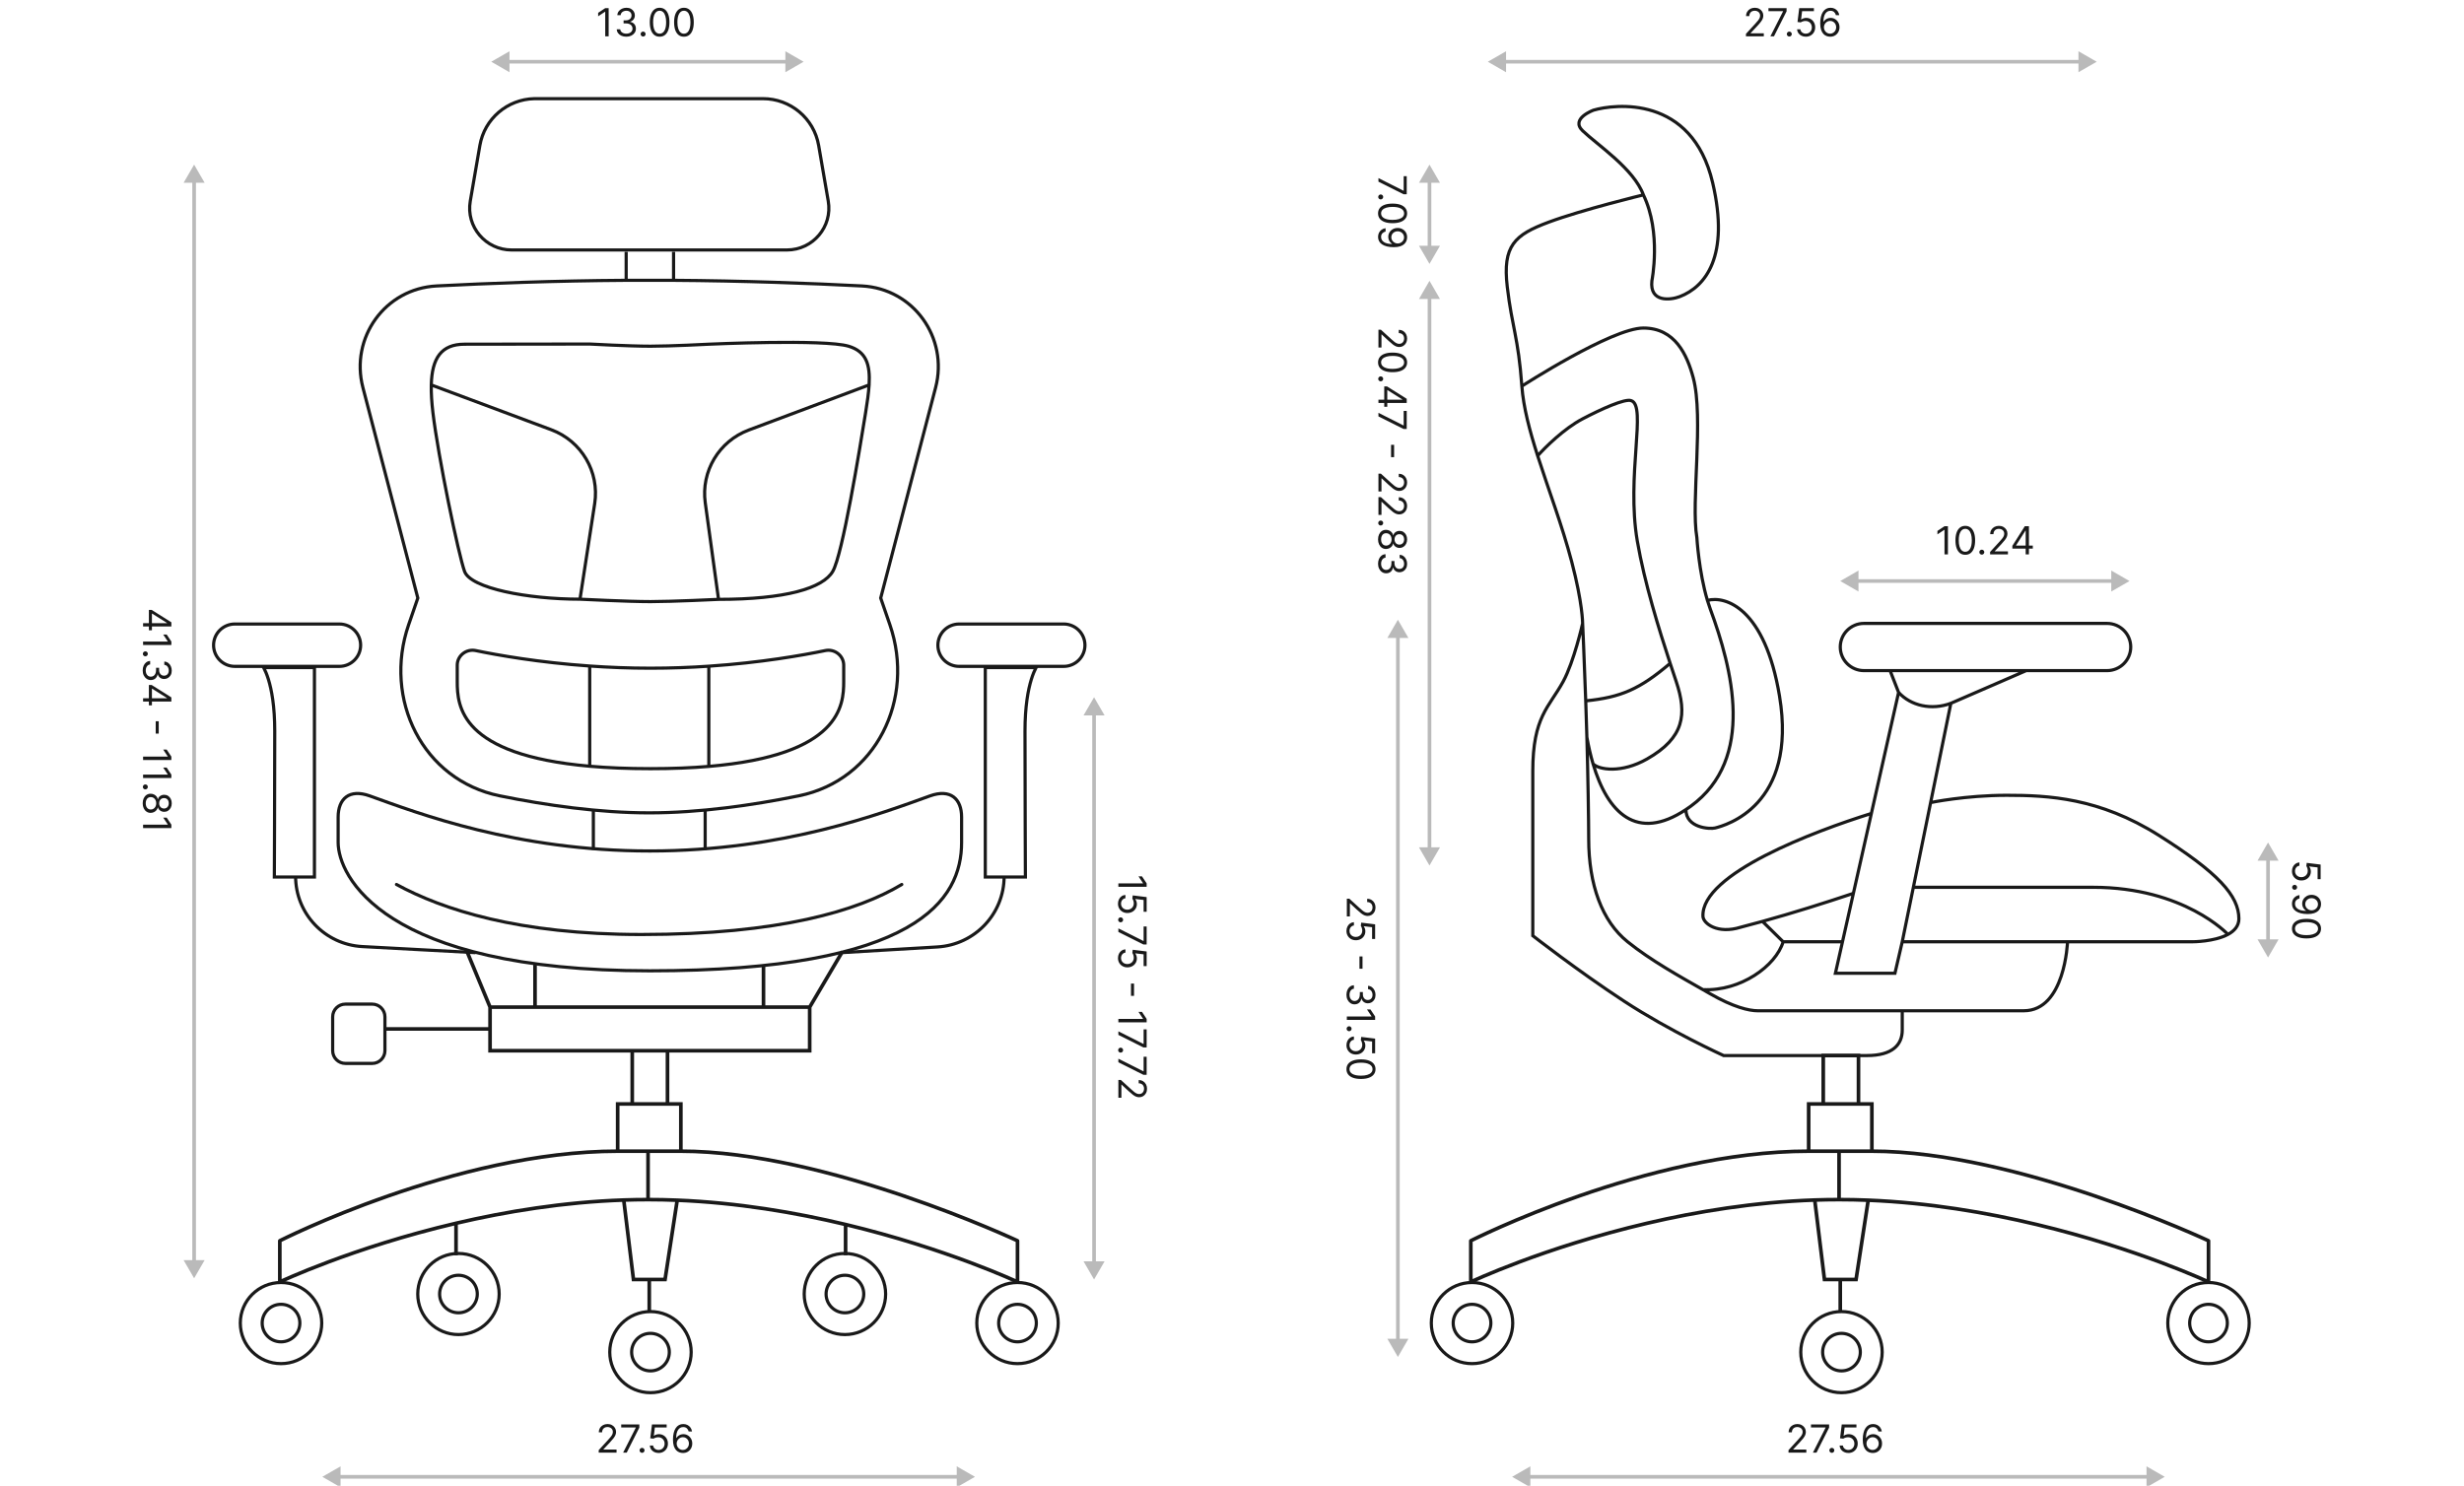 <?xml version="1.0" encoding="UTF-8"?> <svg xmlns="http://www.w3.org/2000/svg" width="776" height="468" viewBox="0 0 776 468" fill="none"><g clip-path="url(#clip0_4129_439)"><path d="M168.671 31.076H240.279C248.945 31.076 256.352 37.294 257.82 45.803L260.848 63.355C262.234 71.393 256.021 78.739 247.835 78.739H161.116C152.93 78.739 146.716 71.393 148.102 63.355L151.13 45.803C152.575 37.427 159.775 31.271 168.265 31.08L168.671 31.076Z" stroke="#191919"></path><path d="M211.743 88.295C234.252 88.442 255.251 89.243 271.434 90.07C287.667 90.9 298.752 106.376 294.659 122.068L277.405 188.219L277.362 188.385L277.418 188.548L280.257 196.79C288.34 220.246 275.865 245.742 251.572 250.683C236.893 253.668 220.253 256.043 204.474 256.043C188.696 256.043 172.056 253.668 157.377 250.683C133.083 245.742 120.608 220.246 128.691 196.79L131.53 188.548L131.586 188.385L131.543 188.219L114.29 122.068C110.197 106.376 121.282 90.9 137.514 90.07C153.698 89.243 174.697 88.442 197.206 88.295H211.743Z" stroke="#191919"></path><path d="M197.203 79.311V88.462" stroke="#191919"></path><path d="M212.129 79.311V88.462" stroke="#191919"></path><path d="M302.84 265.385V257.378C302.84 251.659 299.38 248.372 292.888 250.705C277.896 256.092 246.732 268.054 204.666 268.054C162.599 268.054 131.436 256.092 116.444 250.705C109.952 248.372 106.492 251.659 106.492 257.378C106.492 260.505 106.492 255.09 106.492 265.385C106.492 275.68 120.271 305.803 204.666 305.803C289.061 305.803 302.84 283.306 302.84 265.385Z" stroke="#191919"></path><path d="M124.863 278.605C139.337 286.479 163.207 294.364 201.986 294.364C245.506 294.364 270.248 286.857 284.006 278.605" stroke="#191919" stroke-linecap="round"></path><path d="M186.869 267.673V255.09M222.082 255.09V267.673" stroke="#191919"></path><path d="M185.721 209.794C169.655 208.661 156.794 206.376 149.794 204.924C146.85 204.314 144.002 206.537 144.002 209.533C144.002 210.928 144.002 212.623 144.002 214.672C144.002 222.385 144.89 237.766 185.721 241.362M185.721 209.794C191.702 210.216 198.126 210.478 204.858 210.478C211.304 210.478 217.467 210.238 223.23 209.847M185.721 209.794V241.362M185.721 241.362C191.317 241.855 197.662 242.126 204.858 242.126C211.728 242.126 217.823 241.874 223.23 241.414M223.23 209.847C239.65 208.734 252.807 206.4 259.918 204.925C262.862 204.315 265.714 206.538 265.714 209.535C265.714 210.939 265.714 212.638 265.714 214.672C265.714 222.096 264.815 237.88 223.23 241.414M223.23 209.847V241.414" stroke="#191919"></path><path d="M182.66 188.742C182.66 188.742 197.662 189.506 204.859 189.506C211.728 189.506 226.292 188.795 226.292 188.795M182.66 188.742C166.202 188.742 148.213 185.312 146.299 179.974C144.385 174.636 138.033 144.132 136.348 130.024C135.955 126.737 135.766 123.811 135.828 121.254M182.66 188.742L187.295 158.603C188.831 148.615 183.13 138.922 173.634 135.375L135.828 121.254M226.292 188.795C247.343 188.795 259.176 185.312 262.27 179.974C265.364 174.636 270.691 141.844 272.604 130.024C273.139 126.715 273.556 123.794 273.708 121.254M226.292 188.795L222.106 158.345C220.749 148.47 226.43 138.973 235.795 135.462L273.708 121.254M135.828 121.254C136.032 112.831 138.959 108.421 146.299 108.421C155.868 108.421 185.722 108.368 185.722 108.368C185.722 108.368 198.127 109.052 204.859 109.052C211.304 109.052 223.23 108.421 223.23 108.421C223.23 108.421 259.591 106.764 267.246 109.052C272.757 110.699 274.102 114.719 273.708 121.254" stroke="#191919"></path><path d="M106.876 196.561H73.96C70.26 196.561 67.262 199.548 67.262 203.233C67.262 206.919 70.26 209.906 73.96 209.906H106.876C110.575 209.906 113.574 206.919 113.574 203.233C113.574 199.548 110.575 196.561 106.876 196.561Z" stroke="#191919"></path><path d="M99.029 210.287V276.252H86.4C86.401 276.044 86.402 275.782 86.403 275.469C86.407 274.594 86.412 273.326 86.418 271.756C86.43 268.616 86.446 264.267 86.462 259.429C86.494 249.754 86.526 238.123 86.526 230.306C86.526 222.442 85.531 217.236 84.523 213.98C84.019 212.352 83.512 211.211 83.124 210.47C83.091 210.406 83.057 210.345 83.025 210.287H99.029Z" stroke="#191919"></path><path d="M93.096 276.062C93.096 287.823 102.328 297.531 114.116 298.165L149.742 300.084" stroke="#191919"></path><path d="M302.074 196.561H334.989C338.689 196.561 341.688 199.548 341.688 203.233C341.688 206.919 338.689 209.906 334.989 209.906H302.074C298.374 209.906 295.376 206.919 295.376 203.233C295.376 199.548 298.374 196.561 302.074 196.561Z" stroke="#191919"></path><path d="M310.303 210.287V276.252H322.931C322.93 276.044 322.929 275.782 322.928 275.469C322.925 274.594 322.919 273.326 322.913 271.756C322.901 268.616 322.886 264.267 322.87 259.429C322.838 249.754 322.805 238.123 322.805 230.306C322.805 222.442 323.801 217.236 324.809 213.98C325.313 212.352 325.82 211.211 326.207 210.47C326.241 210.406 326.275 210.345 326.306 210.287H310.303Z" stroke="#191919"></path><path d="M316.235 276.062C316.235 287.841 307.024 297.581 295.222 298.283L264.947 300.084" stroke="#191919"></path><path d="M117.209 316.289H108.788C106.569 316.289 104.77 318.082 104.77 320.293V330.969C104.77 333.18 106.569 334.973 108.788 334.973H117.209C119.428 334.973 121.227 333.18 121.227 330.969V320.293C121.227 318.082 119.428 316.289 117.209 316.289Z" stroke="#191919"></path><path d="M154.336 330.969H153.761V331.541H154.336V330.969ZM254.997 330.969V331.541H255.571V330.969H254.997ZM194.524 347.746V347.174H193.95V347.746H194.524ZM214.426 347.746H215V347.174H214.426V347.746ZM88.121 390.833L87.86 390.324C87.668 390.421 87.547 390.618 87.547 390.833H88.121ZM88.121 403.798H87.547C87.547 403.993 87.648 404.177 87.814 404.281C87.981 404.385 88.19 404.398 88.368 404.314L88.121 403.798ZM320.446 403.798L320.201 404.315C320.379 404.398 320.587 404.385 320.753 404.281C320.919 404.176 321.02 403.993 321.02 403.798H320.446ZM320.446 390.833H321.02C321.02 390.612 320.892 390.41 320.691 390.316L320.446 390.833ZM199.499 403.035L198.93 403.104L198.991 403.607H199.499V403.035ZM209.451 403.035V403.607H209.944L210.018 403.121L209.451 403.035ZM147.063 299.702L146.533 299.921L153.805 317.46L154.336 317.242L154.866 317.024L147.594 299.484L147.063 299.702ZM254.997 330.969H255.571V317.242H254.997H254.423V330.969H254.997ZM254.997 317.242L255.492 317.532L265.826 299.992L265.331 299.702L264.836 299.413L254.502 316.952L254.997 317.242ZM240.453 317.242V317.814H254.997V317.242V316.67H240.453V317.242ZM240.453 317.242H241.027V303.897H240.453H239.879V317.242H240.453ZM154.336 317.242V317.814H168.497V317.242V316.67H154.336V317.242ZM168.497 317.242V317.814H240.453V317.242V316.67H168.497V317.242ZM168.497 303.897H167.923V317.242H168.497H169.071V303.897H168.497ZM154.336 317.242H153.761V324.106H154.336H154.91V317.242H154.336ZM154.336 324.106H153.761V330.969H154.336H154.91V324.106H154.336ZM154.336 324.106V323.534H121.037V324.106V324.678H154.336V324.106ZM154.336 330.969V331.541H199.117V330.969V330.397H154.336V330.969ZM199.117 330.969H198.542V347.746H199.117H199.691V330.969H199.117ZM199.117 347.746V347.174H194.524V347.746V348.318H199.117V347.746ZM194.524 347.746H193.95V362.617H194.524H195.098V347.746H194.524ZM199.117 330.969V331.541H210.216V330.969V330.397H199.117V330.969ZM210.216 330.969V331.541H254.997V330.969V330.397H210.216V330.969ZM210.216 330.969H209.642V347.746H210.216H210.79V330.969H210.216ZM210.216 347.746V348.318H214.426V347.746V347.174H210.216V347.746ZM214.426 347.746H213.852V362.617H214.426H215V347.746H214.426ZM210.216 347.746V347.174H199.117V347.746V348.318H210.216V347.746ZM194.524 362.617V362.045C168.977 362.045 142.306 369.123 122.044 376.185C111.907 379.718 103.365 383.251 97.356 385.902C94.351 387.227 91.979 388.331 90.357 389.105C89.546 389.492 88.923 389.796 88.502 390.004C88.291 390.108 88.131 390.187 88.024 390.242C87.97 390.268 87.929 390.289 87.902 390.303C87.888 390.309 87.878 390.315 87.871 390.319C87.867 390.32 87.865 390.322 87.863 390.322C87.862 390.323 87.861 390.323 87.861 390.323C87.86 390.324 87.86 390.324 88.121 390.833C88.382 391.343 88.382 391.343 88.382 391.343C88.383 391.342 88.383 391.342 88.384 391.342C88.386 391.341 88.388 391.34 88.391 391.338C88.398 391.334 88.408 391.33 88.421 391.323C88.447 391.31 88.487 391.29 88.54 391.263C88.645 391.211 88.803 391.131 89.011 391.029C89.428 390.823 90.047 390.521 90.853 390.137C92.465 389.368 94.827 388.268 97.82 386.948C103.808 384.307 112.321 380.786 122.422 377.265C142.635 370.219 169.165 363.189 194.524 363.189V362.617ZM88.121 390.833H87.547V403.798H88.121H88.695V390.833H88.121ZM320.446 403.798H321.02V390.833H320.446H319.872V403.798H320.446ZM320.446 390.833C320.691 390.316 320.69 390.315 320.69 390.315C320.69 390.315 320.689 390.315 320.688 390.315C320.686 390.314 320.684 390.312 320.68 390.31C320.672 390.307 320.661 390.302 320.646 390.295C320.617 390.281 320.573 390.261 320.515 390.234C320.399 390.18 320.227 390.1 320 389.997C319.547 389.789 318.877 389.485 318.009 389.098C316.272 388.325 313.741 387.222 310.561 385.897C304.2 383.248 295.242 379.716 284.845 376.184C264.066 369.124 237.488 362.045 214.426 362.045V362.617V363.189C237.294 363.189 263.726 370.218 284.474 377.267C294.841 380.788 303.776 384.311 310.118 386.952C313.289 388.273 315.811 389.373 317.54 390.143C318.405 390.528 319.071 390.83 319.521 391.036C319.745 391.139 319.916 391.218 320.03 391.271C320.087 391.298 320.13 391.318 320.159 391.33C320.173 391.337 320.184 391.343 320.191 391.346C320.194 391.347 320.197 391.349 320.199 391.35C320.2 391.35 320.2 391.35 320.201 391.35C320.201 391.35 320.201 391.35 320.446 390.833ZM194.524 362.617V363.189H204.092V362.617V362.045H194.524V362.617ZM204.092 362.617V363.189H214.426V362.617V362.045H204.092V362.617ZM204.092 377.869H204.666V362.617H204.092H203.518V377.869H204.092ZM88.121 403.798C88.368 404.314 88.368 404.314 88.368 404.314C88.367 404.314 88.368 404.314 88.368 404.314C88.368 404.313 88.37 404.313 88.371 404.312C88.374 404.311 88.378 404.309 88.383 404.307C88.394 404.302 88.41 404.294 88.432 404.284C88.475 404.263 88.54 404.233 88.627 404.193C88.801 404.112 89.06 403.994 89.403 403.839C90.088 403.53 91.103 403.078 92.425 402.513C95.069 401.383 98.935 399.795 103.821 397.967C113.594 394.313 127.445 389.702 143.75 385.879L143.619 385.322L143.487 384.765C127.125 388.602 113.226 393.229 103.418 396.897C98.513 398.731 94.63 400.325 91.972 401.462C90.643 402.031 89.62 402.485 88.929 402.797C88.583 402.953 88.32 403.074 88.144 403.155C88.055 403.197 87.988 403.228 87.943 403.248C87.921 403.259 87.904 403.268 87.892 403.273C87.886 403.275 87.882 403.277 87.879 403.279C87.878 403.28 87.877 403.28 87.876 403.28C87.875 403.28 87.875 403.28 87.875 403.28C87.875 403.281 87.874 403.281 88.121 403.798ZM143.619 385.322H143.045V395.409H143.619H144.193V385.322H143.619ZM266.306 385.707L266.172 386.263C282.099 390.073 295.612 394.588 305.141 398.15C309.905 399.931 313.673 401.474 316.248 402.57C317.537 403.119 318.526 403.555 319.193 403.855C319.526 404.004 319.779 404.12 319.948 404.197C320.033 404.236 320.096 404.266 320.138 404.286C320.16 404.296 320.175 404.302 320.186 404.308C320.191 404.31 320.195 404.312 320.197 404.313C320.199 404.314 320.2 404.314 320.2 404.315C320.2 404.315 320.2 404.315 320.201 404.315C320.201 404.315 320.201 404.315 320.446 403.798C320.691 403.28 320.691 403.28 320.691 403.28C320.69 403.28 320.69 403.28 320.69 403.28C320.69 403.28 320.688 403.279 320.687 403.278C320.684 403.277 320.68 403.275 320.674 403.272C320.663 403.267 320.646 403.259 320.625 403.249C320.581 403.229 320.515 403.199 320.429 403.159C320.257 403.08 320.001 402.963 319.665 402.811C318.991 402.509 317.995 402.069 316.7 401.518C314.11 400.415 310.326 398.867 305.544 397.079C295.981 393.504 282.423 388.974 266.44 385.151L266.306 385.707ZM266.306 385.707H265.732V395.409H266.306H266.88V385.707H266.306ZM143.619 385.322L143.75 385.879C159.519 382.181 177.576 379.221 196.457 378.573L196.437 378.002L196.417 377.43C177.444 378.081 159.31 381.054 143.487 384.765L143.619 385.322ZM196.437 378.002L196.457 378.573C198.989 378.486 201.535 378.441 204.092 378.441V377.869V377.297C201.521 377.297 198.962 377.343 196.417 377.43L196.437 378.002ZM196.437 378.002L195.868 378.071L198.93 403.104L199.499 403.035L200.069 402.966L197.007 377.932L196.437 378.002ZM204.092 377.869V378.441C207.163 378.441 210.22 378.507 213.254 378.631L213.278 378.059L213.302 377.488C210.252 377.363 207.18 377.297 204.092 377.297V377.869ZM213.278 378.059L213.254 378.631C232.243 379.408 250.39 382.489 266.172 386.263L266.306 385.707L266.44 385.151C250.605 381.363 232.382 378.269 213.302 377.488L213.278 378.059ZM209.451 403.035L210.018 403.121L213.845 378.145L213.278 378.059L212.711 377.973L208.883 402.949L209.451 403.035ZM199.499 403.035V403.607H204.475V403.035V402.463H199.499V403.035ZM204.475 403.035V403.607H209.451V403.035V402.463H204.475V403.035ZM204.475 403.035H203.901V412.949H204.475H205.049V403.035H204.475Z" fill="#191919"></path><path d="M88.504 429.535C95.585 429.535 101.325 423.817 101.325 416.762C101.325 409.707 95.585 403.988 88.504 403.988C81.422 403.988 75.682 409.707 75.682 416.762C75.682 423.817 81.422 429.535 88.504 429.535Z" stroke="#191919"></path><path d="M88.503 422.672C91.779 422.672 94.435 420.026 94.435 416.762C94.435 413.498 91.779 410.852 88.503 410.852C85.226 410.852 82.57 413.498 82.57 416.762C82.57 420.026 85.226 422.672 88.503 422.672Z" stroke="#191919"></path><path d="M320.445 429.535C327.526 429.535 333.267 423.817 333.267 416.762C333.267 409.707 327.526 403.988 320.445 403.988C313.364 403.988 307.623 409.707 307.623 416.762C307.623 423.817 313.364 429.535 320.445 429.535Z" stroke="#191919"></path><path d="M320.446 422.672C323.723 422.672 326.379 420.026 326.379 416.762C326.379 413.498 323.723 410.852 320.446 410.852C317.17 410.852 314.514 413.498 314.514 416.762C314.514 420.026 317.17 422.672 320.446 422.672Z" stroke="#191919"></path><path d="M266.095 420.384C273.177 420.384 278.917 414.665 278.917 407.61C278.917 400.556 273.177 394.837 266.095 394.837C259.014 394.837 253.273 400.556 253.273 407.61C253.273 414.665 259.014 420.384 266.095 420.384Z" stroke="#191919"></path><path d="M266.097 413.521C269.373 413.521 272.029 410.875 272.029 407.611C272.029 404.347 269.373 401.7 266.097 401.7C262.82 401.7 260.164 404.347 260.164 407.611C260.164 410.875 262.82 413.521 266.097 413.521Z" stroke="#191919"></path><path d="M144.384 420.384C151.466 420.384 157.206 414.665 157.206 407.61C157.206 400.556 151.466 394.837 144.384 394.837C137.303 394.837 131.562 400.556 131.562 407.61C131.562 414.665 137.303 420.384 144.384 420.384Z" stroke="#191919"></path><path d="M144.384 413.521C147.66 413.521 150.316 410.875 150.316 407.611C150.316 404.347 147.66 401.7 144.384 401.7C141.107 401.7 138.451 404.347 138.451 407.611C138.451 410.875 141.107 413.521 144.384 413.521Z" stroke="#191919"></path><path d="M204.857 438.687C211.938 438.687 217.679 432.968 217.679 425.913C217.679 418.858 211.938 413.139 204.857 413.139C197.776 413.139 192.035 418.858 192.035 425.913C192.035 432.968 197.776 438.687 204.857 438.687Z" stroke="#191919"></path><path d="M204.856 431.823C208.133 431.823 210.789 429.177 210.789 425.913C210.789 422.649 208.133 420.003 204.856 420.003C201.58 420.003 198.924 422.649 198.924 425.913C198.924 429.177 201.58 431.823 204.856 431.823Z" stroke="#191919"></path><path d="M191.686 2.565V11.439H190.608V3.692H190.556L188.381 5.13V4.038L190.608 2.565H191.686ZM197.258 11.56C196.684 11.56 196.172 11.462 195.723 11.266C195.276 11.069 194.921 10.796 194.657 10.447C194.396 10.094 194.254 9.686 194.231 9.221H195.327C195.35 9.507 195.449 9.754 195.623 9.962C195.797 10.167 196.024 10.325 196.306 10.438C196.587 10.551 196.898 10.607 197.241 10.607C197.623 10.607 197.962 10.541 198.259 10.408C198.554 10.275 198.786 10.09 198.955 9.853C199.122 9.616 199.206 9.342 199.206 9.03C199.206 8.704 199.125 8.416 198.963 8.168C198.801 7.916 198.563 7.72 198.25 7.578C197.936 7.437 197.554 7.366 197.101 7.366H196.389V6.413H197.101C197.455 6.413 197.766 6.349 198.032 6.222C198.302 6.095 198.512 5.916 198.663 5.685C198.817 5.454 198.893 5.182 198.893 4.87C198.893 4.57 198.827 4.308 198.693 4.086C198.56 3.864 198.371 3.69 198.128 3.566C197.887 3.442 197.603 3.38 197.276 3.38C196.968 3.38 196.678 3.436 196.405 3.549C196.136 3.659 195.916 3.819 195.745 4.03C195.573 4.238 195.481 4.489 195.466 4.784H194.422C194.44 4.319 194.581 3.911 194.844 3.562C195.108 3.209 195.453 2.935 195.88 2.738C196.308 2.542 196.78 2.444 197.293 2.444C197.844 2.444 198.316 2.555 198.711 2.777C199.105 2.997 199.408 3.287 199.62 3.648C199.832 4.009 199.937 4.399 199.937 4.818C199.937 5.318 199.806 5.744 199.542 6.097C199.281 6.449 198.925 6.693 198.476 6.829V6.898C199.039 6.991 199.477 7.229 199.793 7.613C200.11 7.994 200.268 8.467 200.268 9.03C200.268 9.512 200.136 9.946 199.872 10.33C199.611 10.711 199.255 11.012 198.802 11.231C198.35 11.451 197.835 11.56 197.258 11.56ZM202.537 11.508C202.323 11.508 202.138 11.432 201.985 11.279C201.831 11.126 201.754 10.942 201.754 10.729C201.754 10.515 201.831 10.331 201.985 10.178C202.138 10.025 202.323 9.949 202.537 9.949C202.751 9.949 202.936 10.025 203.09 10.178C203.244 10.331 203.32 10.515 203.32 10.729C203.32 10.87 203.284 11 203.211 11.118C203.142 11.237 203.048 11.332 202.929 11.404C202.813 11.474 202.682 11.508 202.537 11.508ZM207.739 11.56C207.084 11.56 206.525 11.383 206.064 11.027C205.604 10.669 205.251 10.151 205.007 9.472C204.764 8.79 204.642 7.967 204.642 7.002C204.642 6.043 204.764 5.224 205.007 4.545C205.254 3.864 205.608 3.344 206.069 2.985C206.533 2.624 207.089 2.444 207.739 2.444C208.388 2.444 208.943 2.624 209.405 2.985C209.869 3.344 210.222 3.864 210.466 4.545C210.712 5.224 210.836 6.043 210.836 7.002C210.836 7.967 210.714 8.79 210.471 9.472C210.227 10.151 209.874 10.669 209.413 11.027C208.953 11.383 208.395 11.56 207.739 11.56ZM207.739 10.607C208.388 10.607 208.893 10.295 209.253 9.671C209.612 9.047 209.792 8.158 209.792 7.002C209.792 6.234 209.709 5.579 209.544 5.039C209.381 4.499 209.147 4.087 208.839 3.804C208.535 3.521 208.168 3.38 207.739 3.38C207.095 3.38 206.593 3.696 206.23 4.329C205.868 4.958 205.686 5.85 205.686 7.002C205.686 7.771 205.767 8.423 205.93 8.961C206.092 9.498 206.325 9.907 206.63 10.187C206.937 10.467 207.307 10.607 207.739 10.607ZM215.394 11.56C214.739 11.56 214.18 11.383 213.719 11.027C213.258 10.669 212.906 10.151 212.662 9.472C212.419 8.79 212.297 7.967 212.297 7.002C212.297 6.043 212.419 5.224 212.662 4.545C212.909 3.864 213.263 3.344 213.724 2.985C214.188 2.624 214.744 2.444 215.394 2.444C216.043 2.444 216.598 2.624 217.06 2.985C217.524 3.344 217.877 3.864 218.121 4.545C218.367 5.224 218.491 6.043 218.491 7.002C218.491 7.967 218.369 8.79 218.125 9.472C217.882 10.151 217.529 10.669 217.068 11.027C216.607 11.383 216.049 11.56 215.394 11.56ZM215.394 10.607C216.043 10.607 216.548 10.295 216.907 9.671C217.267 9.047 217.446 8.158 217.446 7.002C217.446 6.234 217.364 5.579 217.199 5.039C217.036 4.499 216.802 4.087 216.494 3.804C216.189 3.521 215.823 3.38 215.394 3.38C214.75 3.38 214.247 3.696 213.885 4.329C213.523 4.958 213.341 5.85 213.341 7.002C213.341 7.771 213.422 8.423 213.585 8.961C213.747 9.498 213.98 9.907 214.285 10.187C214.592 10.467 214.962 10.607 215.394 10.607Z" fill="#191919"></path><path d="M154.719 19.446L160.46 22.749V16.144L154.719 19.446ZM253.084 19.446L247.343 16.144V22.749L253.084 19.446ZM159.886 19.446V20.018H247.917V19.446V18.875H159.886V19.446Z" fill="#BABABA"></path><path d="M188.557 457.561V456.781L191.496 453.575C191.841 453.199 192.125 452.873 192.349 452.596C192.572 452.315 192.738 452.053 192.845 451.807C192.955 451.559 193.01 451.299 193.01 451.027C193.01 450.715 192.934 450.445 192.784 450.216C192.636 449.988 192.433 449.812 192.175 449.688C191.917 449.564 191.627 449.502 191.305 449.502C190.963 449.502 190.664 449.573 190.409 449.714C190.157 449.853 189.961 450.048 189.822 450.299C189.686 450.55 189.618 450.845 189.618 451.183H188.591C188.591 450.663 188.711 450.207 188.952 449.814C189.193 449.421 189.52 449.114 189.935 448.895C190.352 448.675 190.821 448.566 191.34 448.566C191.862 448.566 192.324 448.675 192.727 448.895C193.13 449.114 193.447 449.41 193.675 449.783C193.904 450.156 194.019 450.57 194.019 451.027C194.019 451.353 193.959 451.672 193.841 451.985C193.724 452.294 193.522 452.638 193.231 453.02C192.945 453.399 192.546 453.861 192.036 454.407L190.035 456.538V456.608H194.175V457.561H188.557ZM196.251 457.561L200.234 449.71V449.641H195.641V448.687H201.348V449.693L197.381 457.561H196.251ZM202.204 457.63C201.989 457.63 201.805 457.554 201.651 457.401C201.497 457.248 201.421 457.064 201.421 456.85C201.421 456.637 201.497 456.453 201.651 456.3C201.805 456.147 201.989 456.07 202.204 456.07C202.418 456.07 202.603 456.147 202.756 456.3C202.91 456.453 202.986 456.637 202.986 456.85C202.986 456.992 202.95 457.122 202.877 457.241C202.808 457.359 202.714 457.454 202.595 457.527C202.479 457.595 202.348 457.63 202.204 457.63ZM207.415 457.682C206.905 457.682 206.445 457.582 206.037 457.379C205.628 457.177 205.3 456.9 205.054 456.547C204.807 456.194 204.672 455.793 204.649 455.343H205.693C205.733 455.744 205.916 456.076 206.241 456.339C206.569 456.599 206.96 456.729 207.415 456.729C207.78 456.729 208.105 456.644 208.39 456.474C208.677 456.303 208.901 456.069 209.063 455.771C209.229 455.471 209.311 455.131 209.311 454.753C209.311 454.366 209.226 454.021 209.055 453.718C208.886 453.412 208.654 453.17 208.359 452.994C208.064 452.818 207.725 452.728 207.346 452.725C207.073 452.722 206.793 452.764 206.506 452.851C206.219 452.935 205.983 453.043 205.797 453.176L204.788 453.055L205.328 448.687H209.955V449.641H206.232L205.919 452.257H205.971C206.154 452.113 206.383 451.993 206.658 451.898C206.934 451.803 207.221 451.755 207.519 451.755C208.064 451.755 208.55 451.885 208.977 452.145C209.405 452.402 209.742 452.754 209.986 453.202C210.232 453.65 210.355 454.161 210.355 454.736C210.355 455.302 210.228 455.808 209.973 456.252C209.72 456.695 209.373 457.044 208.929 457.301C208.485 457.555 207.981 457.682 207.415 457.682ZM215.041 457.682C214.675 457.677 214.31 457.608 213.945 457.474C213.579 457.341 213.246 457.118 212.944 456.803C212.643 456.485 212.401 456.056 212.218 455.516C212.035 454.973 211.944 454.291 211.944 453.47C211.944 452.685 212.018 451.989 212.166 451.382C212.314 450.772 212.528 450.26 212.81 449.844C213.09 449.425 213.43 449.108 213.827 448.891C214.227 448.674 214.678 448.566 215.179 448.566C215.679 448.566 216.122 448.665 216.511 448.865C216.902 449.061 217.221 449.336 217.468 449.688C217.714 450.04 217.873 450.446 217.946 450.906H216.885C216.786 450.507 216.595 450.176 216.311 449.914C216.026 449.651 215.65 449.519 215.179 449.519C214.49 449.519 213.946 449.818 213.549 450.416C213.155 451.014 212.956 451.853 212.953 452.934H213.022C213.185 452.688 213.378 452.478 213.601 452.305C213.827 452.129 214.076 451.993 214.349 451.898C214.621 451.803 214.91 451.755 215.215 451.755C215.725 451.755 216.191 451.882 216.615 452.136C217.038 452.388 217.378 452.735 217.633 453.181C217.888 453.622 218.016 454.129 218.016 454.701C218.016 455.25 217.892 455.753 217.646 456.209C217.399 456.663 217.053 457.023 216.606 457.293C216.162 457.558 215.641 457.688 215.041 457.682ZM215.041 456.729C215.406 456.729 215.734 456.638 216.024 456.456C216.316 456.274 216.547 456.03 216.715 455.724C216.887 455.417 216.972 455.076 216.972 454.701C216.972 454.334 216.889 454 216.723 453.701C216.561 453.397 216.337 453.155 216.05 452.977C215.766 452.798 215.441 452.708 215.075 452.708C214.8 452.708 214.543 452.763 214.305 452.873C214.068 452.979 213.859 453.127 213.679 453.315C213.502 453.502 213.363 453.718 213.262 453.96C213.16 454.2 213.11 454.453 213.11 454.719C213.11 455.071 213.192 455.401 213.358 455.706C213.525 456.013 213.755 456.26 214.044 456.448C214.337 456.635 214.67 456.729 215.041 456.729Z" fill="#191919"></path><path d="M101.516 465.187L107.257 468.489V461.885L101.516 465.187ZM307.049 465.187L301.308 461.885V468.489L307.049 465.187ZM106.683 465.187V465.759H301.882V465.187V464.615H106.683V465.187Z" fill="#BABABA"></path><path d="M46.888 192.124H47.775L53.969 196.023V196.664H52.594V196.231L47.914 193.285H47.845V198.536H46.888V192.124ZM45.061 196.301H47.158H47.571H53.969V197.323H45.061V196.301ZM53.969 203.161H45.061V202.086H52.838V202.035L51.394 199.868H52.49L53.969 202.086V203.161ZM44.992 205.951C44.992 205.738 45.069 205.554 45.222 205.401C45.376 205.248 45.56 205.171 45.775 205.171C45.989 205.171 46.173 205.248 46.327 205.401C46.481 205.554 46.557 205.738 46.557 205.951C46.557 206.165 46.481 206.349 46.327 206.502C46.173 206.654 45.989 206.731 45.775 206.731C45.632 206.731 45.502 206.695 45.383 206.623C45.264 206.554 45.169 206.46 45.096 206.341C45.026 206.226 44.992 206.095 44.992 205.951ZM44.94 211.213C44.94 210.641 45.038 210.132 45.235 209.684C45.432 209.239 45.706 208.885 46.057 208.623C46.411 208.363 46.821 208.221 47.288 208.198V209.29C47.001 209.313 46.753 209.411 46.544 209.584C46.339 209.757 46.179 209.985 46.066 210.265C45.953 210.545 45.896 210.856 45.896 211.196C45.896 211.578 45.963 211.916 46.096 212.21C46.23 212.505 46.415 212.736 46.653 212.903C46.891 213.071 47.166 213.155 47.48 213.155C47.807 213.155 48.096 213.074 48.345 212.912C48.597 212.751 48.794 212.513 48.937 212.202C49.079 211.89 49.15 211.508 49.15 211.058V210.347H50.106V211.058C50.106 211.41 50.17 211.719 50.298 211.985C50.425 212.253 50.605 212.463 50.837 212.613C51.069 212.766 51.342 212.843 51.655 212.843C51.956 212.843 52.219 212.777 52.442 212.643C52.665 212.51 52.839 212.323 52.964 212.08C53.089 211.84 53.151 211.557 53.151 211.231C53.151 210.925 53.094 210.636 52.981 210.364C52.871 210.096 52.71 209.876 52.499 209.706C52.29 209.535 52.038 209.443 51.742 209.429V208.389C52.209 208.406 52.617 208.546 52.968 208.809C53.322 209.072 53.598 209.416 53.795 209.84C53.992 210.268 54.09 210.737 54.09 211.248C54.09 211.797 53.979 212.268 53.756 212.661C53.535 213.053 53.244 213.355 52.881 213.567C52.519 213.777 52.127 213.882 51.707 213.882C51.205 213.882 50.778 213.751 50.424 213.488C50.07 213.229 49.825 212.875 49.689 212.427H49.619C49.527 212.987 49.287 213.425 48.902 213.74C48.519 214.055 48.045 214.212 47.48 214.212C46.995 214.212 46.56 214.081 46.175 213.818C45.792 213.557 45.49 213.202 45.27 212.752C45.05 212.301 44.94 211.788 44.94 211.213ZM46.888 215.776H47.775L53.969 219.676V220.317H52.594V219.884L47.914 216.937H47.845V222.189H46.888V215.776ZM45.061 219.953H47.158H47.571H53.969V220.976H45.061V219.953ZM49.993 231.075H49.036V227.193H49.993V231.075ZM53.969 239.408H45.061V238.334H52.838V238.282L51.394 236.115H52.49L53.969 238.334V239.408ZM53.969 245.08H45.061V244.005H52.838V243.953L51.394 241.787H52.49L53.969 244.005V245.08ZM44.992 247.871C44.992 247.656 45.069 247.473 45.222 247.32C45.376 247.167 45.56 247.091 45.775 247.091C45.989 247.091 46.173 247.167 46.327 247.32C46.481 247.473 46.557 247.656 46.557 247.871C46.557 248.084 46.481 248.268 46.327 248.421C46.173 248.574 45.989 248.65 45.775 248.65C45.632 248.65 45.502 248.614 45.383 248.542C45.264 248.472 45.169 248.379 45.096 248.26C45.026 248.145 44.992 248.015 44.992 247.871ZM44.94 253.037C44.94 252.442 45.045 251.916 45.257 251.46C45.471 251.006 45.766 250.652 46.14 250.398C46.517 250.143 46.946 250.017 47.427 250.02C47.804 250.017 48.152 250.091 48.471 250.242C48.793 250.392 49.061 250.597 49.276 250.857C49.493 251.12 49.631 251.413 49.689 251.736H49.741C49.851 251.312 50.091 250.974 50.459 250.723C50.83 250.471 51.252 250.347 51.724 250.35C52.177 250.347 52.581 250.461 52.938 250.692C53.295 250.923 53.576 251.241 53.782 251.646C53.988 252.053 54.09 252.516 54.09 253.037C54.09 253.551 53.988 254.01 53.782 254.415C53.576 254.819 53.295 255.137 52.938 255.368C52.581 255.601 52.177 255.72 51.724 255.723C51.252 255.72 50.83 255.591 50.459 255.337C50.091 255.086 49.851 254.752 49.741 254.336H49.689C49.631 254.657 49.493 254.946 49.276 255.203C49.061 255.46 48.793 255.665 48.471 255.819C48.152 255.971 47.804 256.05 47.427 256.052C46.946 256.05 46.517 255.919 46.14 255.662C45.766 255.408 45.471 255.054 45.257 254.601C45.045 254.15 44.94 253.628 44.94 253.037ZM45.896 253.037C45.896 253.438 45.962 253.785 46.092 254.076C46.222 254.368 46.407 254.593 46.644 254.752C46.882 254.911 47.16 254.992 47.48 254.995C47.816 254.992 48.113 254.906 48.371 254.735C48.629 254.565 48.832 254.332 48.98 254.037C49.128 253.746 49.202 253.412 49.202 253.037C49.202 252.658 49.128 252.32 48.98 252.022C48.832 251.728 48.629 251.495 48.371 251.325C48.113 251.158 47.816 251.075 47.48 251.078C47.16 251.075 46.882 251.151 46.644 251.308C46.407 251.466 46.222 251.693 46.092 251.988C45.962 252.282 45.896 252.632 45.896 253.037ZM50.124 253.037C50.124 253.354 50.188 253.636 50.315 253.882C50.443 254.13 50.621 254.325 50.85 254.466C51.079 254.608 51.347 254.68 51.655 254.683C51.956 254.68 52.219 254.609 52.442 254.47C52.668 254.332 52.842 254.14 52.964 253.895C53.089 253.649 53.151 253.363 53.151 253.037C53.151 252.704 53.089 252.414 52.964 252.166C52.842 251.917 52.668 251.725 52.442 251.589C52.219 251.453 51.956 251.387 51.655 251.39C51.347 251.387 51.079 251.455 50.85 251.594C50.621 251.735 50.443 251.93 50.315 252.179C50.188 252.427 50.124 252.713 50.124 253.037ZM53.969 260.833H45.061V259.758H52.838V259.706L51.394 257.54H52.49L53.969 259.758V260.833Z" fill="#191919"></path><path d="M61.137 51.857L57.822 57.576H64.451L61.137 51.857ZM61.137 402.654L64.452 396.934H57.822L61.137 402.654ZM61.137 57.005H60.563V397.506H61.137H61.711V57.005H61.137Z" fill="#BABABA"></path><path d="M434.12 56.103L442 60.072H442.07V55.497H443.027V61.181H442.018L434.12 57.23V56.103ZM434.05 62.034C434.05 61.82 434.127 61.637 434.281 61.484C434.434 61.331 434.619 61.254 434.833 61.254C435.048 61.254 435.232 61.331 435.385 61.484C435.539 61.637 435.616 61.82 435.616 62.034C435.616 62.248 435.539 62.431 435.385 62.584C435.232 62.737 435.048 62.814 434.833 62.814C434.691 62.814 434.561 62.778 434.441 62.706C434.323 62.636 434.227 62.542 434.154 62.424C434.085 62.308 434.05 62.178 434.05 62.034ZM433.998 67.216C433.998 66.563 434.176 66.007 434.533 65.548C434.892 65.089 435.413 64.738 436.095 64.495C436.778 64.252 437.605 64.131 438.573 64.131C439.536 64.131 440.358 64.252 441.04 64.495C441.724 64.741 442.246 65.093 442.605 65.552C442.968 66.014 443.149 66.569 443.149 67.216C443.149 67.863 442.968 68.416 442.605 68.876C442.246 69.338 441.724 69.69 441.04 69.933C440.358 70.178 439.536 70.301 438.573 70.301C437.605 70.301 436.778 70.18 436.095 69.937C435.413 69.695 434.892 69.344 434.533 68.884C434.176 68.425 433.998 67.869 433.998 67.216ZM434.955 67.216C434.955 67.863 435.268 68.366 435.894 68.724C436.52 69.082 437.414 69.261 438.573 69.261C439.345 69.261 440.002 69.179 440.544 69.014C441.086 68.853 441.499 68.619 441.783 68.312C442.068 68.009 442.209 67.644 442.209 67.216C442.209 66.575 441.892 66.074 441.257 65.713C440.625 65.352 439.731 65.171 438.573 65.171C437.803 65.171 437.147 65.252 436.608 65.414C436.068 65.575 435.658 65.808 435.377 66.111C435.096 66.418 434.955 66.786 434.955 67.216ZM443.149 74.773C443.146 75.137 443.077 75.501 442.94 75.865C442.804 76.229 442.578 76.561 442.261 76.861C441.948 77.162 441.521 77.403 440.979 77.585C440.437 77.767 439.757 77.858 438.938 77.858C438.147 77.858 437.444 77.783 436.83 77.633C436.218 77.486 435.701 77.271 435.281 76.992C434.861 76.714 434.542 76.376 434.324 75.978C434.107 75.582 433.998 75.134 433.998 74.634C433.998 74.137 434.097 73.694 434.294 73.304C434.494 72.917 434.77 72.599 435.124 72.351C435.481 72.105 435.894 71.948 436.364 71.879V72.936C435.955 73.031 435.617 73.22 435.351 73.503C435.087 73.789 434.955 74.166 434.955 74.634C434.955 75.319 435.255 75.859 435.855 76.255C436.455 76.654 437.303 76.853 438.4 76.853V76.783C438.156 76.622 437.946 76.43 437.769 76.207C437.592 75.985 437.456 75.738 437.36 75.466C437.264 75.195 437.216 74.906 437.216 74.6C437.216 74.091 437.342 73.625 437.595 73.2C437.85 72.778 438.2 72.44 438.643 72.186C439.089 71.935 439.6 71.809 440.174 71.809C440.719 71.809 441.218 71.93 441.671 72.173C442.125 72.419 442.488 72.762 442.758 73.204C443.027 73.649 443.158 74.172 443.149 74.773ZM442.192 74.773C442.192 74.409 442.101 74.081 441.918 73.789C441.739 73.501 441.494 73.271 441.187 73.1C440.883 72.933 440.545 72.849 440.174 72.849C439.803 72.849 439.465 72.93 439.161 73.092C438.859 73.256 438.619 73.48 438.439 73.763C438.262 74.049 438.173 74.374 438.173 74.738C438.173 75.013 438.227 75.268 438.335 75.505C438.445 75.742 438.594 75.949 438.782 76.125C438.974 76.304 439.19 76.444 439.43 76.545C439.674 76.646 439.928 76.696 440.192 76.696C440.539 76.696 440.865 76.613 441.17 76.445C441.475 76.281 441.721 76.052 441.909 75.761C442.098 75.472 442.192 75.143 442.192 74.773Z" fill="#191919"></path><path d="M450.196 51.857L446.882 57.576L453.511 57.577L450.196 51.857ZM450.195 83.124L453.511 77.404H446.881L450.195 83.124ZM450.196 57.005H449.622V77.976H450.196H450.77V57.005H450.196Z" fill="#BABABA"></path><path d="M434.12 103.87H434.903L438.121 106.799C438.498 107.142 438.826 107.425 439.104 107.648C439.386 107.871 439.649 108.035 439.895 108.142C440.145 108.252 440.406 108.307 440.678 108.307C440.992 108.307 441.262 108.231 441.492 108.081C441.721 107.934 441.898 107.732 442.023 107.475C442.147 107.218 442.209 106.929 442.209 106.608C442.209 106.267 442.138 105.97 441.997 105.716C441.857 105.464 441.661 105.269 441.409 105.131C441.157 104.995 440.861 104.927 440.522 104.927V103.904C441.044 103.904 441.502 104.024 441.896 104.264C442.291 104.504 442.598 104.83 442.819 105.244C443.039 105.659 443.149 106.126 443.149 106.643C443.149 107.163 443.039 107.624 442.819 108.025C442.598 108.427 442.301 108.742 441.927 108.97C441.553 109.198 441.137 109.312 440.678 109.312C440.351 109.312 440.031 109.253 439.717 109.134C439.407 109.018 439.061 108.816 438.678 108.527C438.298 108.241 437.834 107.845 437.286 107.336L435.146 105.343H435.077V109.468H434.12V103.87ZM433.998 114.152C433.998 113.499 434.176 112.943 434.533 112.484C434.892 112.025 435.413 111.673 436.095 111.431C436.778 111.188 437.605 111.067 438.573 111.067C439.536 111.067 440.358 111.188 441.04 111.431C441.724 111.676 442.246 112.028 442.605 112.488C442.968 112.95 443.149 113.505 443.149 114.152C443.149 114.799 442.968 115.352 442.605 115.812C442.246 116.274 441.724 116.626 441.04 116.869C440.358 117.114 439.536 117.237 438.573 117.237C437.605 117.237 436.778 117.116 436.095 116.873C435.413 116.63 434.892 116.279 434.533 115.82C434.176 115.361 433.998 114.805 433.998 114.152ZM434.955 114.152C434.955 114.799 435.268 115.302 435.894 115.66C436.52 116.018 437.414 116.197 438.573 116.197C439.345 116.197 440.002 116.114 440.544 115.95C441.086 115.788 441.499 115.555 441.783 115.248C442.068 114.945 442.209 114.579 442.209 114.152C442.209 113.511 441.892 113.009 441.257 112.648C440.625 112.287 439.731 112.107 438.573 112.107C437.803 112.107 437.147 112.188 436.608 112.349C436.068 112.511 435.658 112.744 435.377 113.047C435.096 113.353 434.955 113.721 434.955 114.152ZM434.05 119.336C434.05 119.122 434.127 118.939 434.281 118.786C434.434 118.633 434.619 118.556 434.833 118.556C435.048 118.556 435.232 118.633 435.385 118.786C435.539 118.939 435.616 119.122 435.616 119.336C435.616 119.55 435.539 119.734 435.385 119.886C435.232 120.04 435.048 120.117 434.833 120.117C434.691 120.117 434.561 120.08 434.441 120.008C434.323 119.939 434.227 119.844 434.154 119.726C434.085 119.611 434.05 119.481 434.05 119.336ZM435.946 121.726H436.833L443.027 125.626V126.267H441.653V125.834L436.973 122.887H436.903V128.138H435.946V121.726ZM434.12 125.903H436.216H436.629H443.027V126.925H434.12V125.903ZM434.12 130.04L442 134.009H442.07V129.433H443.027V135.118H442.018L434.12 131.167V130.04ZM439.052 143.995H438.095V140.113H439.052V143.995ZM434.12 149.209H434.903L438.121 152.138C438.498 152.481 438.826 152.765 439.104 152.987C439.386 153.21 439.649 153.374 439.895 153.481C440.145 153.591 440.406 153.646 440.678 153.646C440.992 153.646 441.262 153.57 441.492 153.42C441.721 153.273 441.898 153.071 442.023 152.814C442.147 152.557 442.209 152.268 442.209 151.948C442.209 151.607 442.138 151.309 441.997 151.055C441.857 150.804 441.661 150.608 441.409 150.47C441.157 150.334 440.861 150.266 440.522 150.266V149.243C441.044 149.243 441.502 149.363 441.896 149.603C442.291 149.843 442.598 150.169 442.819 150.583C443.039 150.998 443.149 151.465 443.149 151.982C443.149 152.502 443.039 152.963 442.819 153.364C442.598 153.766 442.3 154.081 441.927 154.309C441.553 154.537 441.137 154.651 440.678 154.651C440.351 154.651 440.031 154.592 439.717 154.473C439.407 154.358 439.061 154.155 438.678 153.867C438.298 153.581 437.834 153.184 437.286 152.675L435.146 150.682H435.077V154.807H434.12V149.209ZM434.12 156.596H434.903L438.121 159.526C438.498 159.869 438.826 160.152 439.104 160.375C439.386 160.597 439.649 160.762 439.895 160.868C440.145 160.978 440.406 161.033 440.678 161.033C440.992 161.033 441.262 160.958 441.492 160.808C441.721 160.661 441.898 160.459 442.023 160.201C442.147 159.944 442.209 159.656 442.209 159.335C442.209 158.994 442.138 158.697 441.997 158.443C441.857 158.191 441.661 157.996 441.409 157.858C441.157 157.722 440.861 157.654 440.522 157.654V156.631C441.044 156.631 441.502 156.751 441.896 156.991C442.291 157.231 442.598 157.557 442.819 157.97C443.039 158.386 443.149 158.853 443.149 159.37C443.149 159.889 443.039 160.351 442.819 160.752C442.598 161.154 442.3 161.468 441.927 161.697C441.553 161.925 441.137 162.039 440.678 162.039C440.351 162.039 440.031 161.98 439.717 161.861C439.407 161.745 439.061 161.543 438.678 161.254C438.298 160.968 437.834 160.571 437.286 160.063L435.146 158.07H435.077V162.195H434.12V156.596ZM434.05 164.747C434.05 164.533 434.127 164.35 434.281 164.196C434.434 164.043 434.619 163.967 434.833 163.967C435.048 163.967 435.232 164.043 435.385 164.196C435.539 164.35 435.616 164.533 435.616 164.747C435.616 164.961 435.539 165.144 435.385 165.297C435.232 165.45 435.048 165.526 434.833 165.526C434.691 165.526 434.561 165.491 434.441 165.418C434.323 165.349 434.227 165.255 434.154 165.137C434.085 165.022 434.05 164.891 434.05 164.747ZM433.998 169.913C433.998 169.318 434.104 168.792 434.316 168.336C434.53 167.882 434.824 167.528 435.198 167.274C435.576 167.02 436.004 166.894 436.486 166.897C436.862 166.894 437.211 166.968 437.53 167.118C437.852 167.268 438.119 167.473 438.335 167.733C438.552 167.997 438.69 168.289 438.747 168.613H438.8C438.91 168.188 439.149 167.85 439.517 167.599C439.888 167.348 440.31 167.223 440.783 167.226C441.235 167.223 441.64 167.338 441.997 167.569C442.353 167.8 442.634 168.118 442.84 168.522C443.046 168.929 443.149 169.393 443.149 169.913C443.149 170.427 443.046 170.886 442.84 171.291C442.634 171.695 442.353 172.013 441.997 172.244C441.64 172.478 441.235 172.597 440.783 172.6C440.31 172.597 439.888 172.468 439.517 172.214C439.149 171.962 438.91 171.629 438.8 171.212H438.747C438.69 171.533 438.552 171.822 438.335 172.079C438.119 172.336 437.852 172.542 437.53 172.695C437.211 172.847 436.862 172.926 436.486 172.928C436.004 172.926 435.576 172.796 435.198 172.539C434.824 172.285 434.53 171.931 434.316 171.477C434.104 171.026 433.998 170.505 433.998 169.913ZM434.955 169.913C434.955 170.314 435.02 170.661 435.151 170.952C435.281 171.244 435.465 171.469 435.703 171.629C435.941 171.787 436.219 171.868 436.538 171.871C436.874 171.868 437.172 171.782 437.43 171.611C437.688 171.441 437.891 171.209 438.038 170.913C438.186 170.622 438.26 170.288 438.26 169.913C438.26 169.535 438.186 169.196 438.038 168.899C437.891 168.604 437.688 168.372 437.43 168.201C437.172 168.034 436.874 167.952 436.538 167.955C436.219 167.952 435.941 168.028 435.703 168.184C435.465 168.343 435.281 168.569 435.151 168.864C435.02 169.159 434.955 169.509 434.955 169.913ZM439.183 169.913C439.183 170.23 439.246 170.512 439.374 170.758C439.501 171.007 439.679 171.201 439.908 171.343C440.138 171.484 440.406 171.556 440.714 171.559C441.015 171.556 441.277 171.485 441.501 171.347C441.726 171.209 441.901 171.016 442.023 170.771C442.147 170.525 442.209 170.239 442.209 169.913C442.209 169.58 442.147 169.291 442.023 169.042C441.901 168.793 441.726 168.601 441.501 168.466C441.277 168.33 441.015 168.263 440.714 168.266C440.406 168.263 440.138 168.331 439.908 168.47C439.679 168.611 439.501 168.806 439.374 169.055C439.246 169.304 439.183 169.59 439.183 169.913ZM433.998 177.588C433.998 177.016 434.097 176.506 434.294 176.058C434.491 175.613 434.765 175.26 435.116 174.996C435.469 174.736 435.88 174.595 436.347 174.572V175.664C436.059 175.687 435.811 175.785 435.603 175.958C435.397 176.132 435.237 176.358 435.124 176.638C435.012 176.919 434.955 177.229 434.955 177.57C434.955 177.952 435.021 178.289 435.155 178.584C435.289 178.879 435.474 179.11 435.712 179.278C435.949 179.445 436.225 179.529 436.538 179.529C436.866 179.529 437.154 179.448 437.404 179.286C437.656 179.124 437.853 178.887 437.995 178.575C438.137 178.263 438.208 177.882 438.208 177.431V176.721H439.165V177.431C439.165 177.784 439.229 178.093 439.356 178.359C439.484 178.627 439.663 178.837 439.895 178.987C440.127 179.14 440.401 179.217 440.714 179.217C441.015 179.217 441.277 179.15 441.501 179.018C441.724 178.884 441.898 178.697 442.023 178.454C442.147 178.215 442.209 177.931 442.209 177.605C442.209 177.299 442.153 177.01 442.04 176.738C441.93 176.47 441.769 176.25 441.557 176.079C441.348 175.909 441.096 175.817 440.8 175.803V174.762C441.267 174.78 441.676 174.92 442.027 175.183C442.381 175.446 442.656 175.79 442.853 176.214C443.051 176.641 443.149 177.111 443.149 177.622C443.149 178.171 443.038 178.642 442.814 179.034C442.594 179.428 442.302 179.729 441.94 179.94C441.577 180.151 441.186 180.257 440.766 180.257C440.264 180.257 439.836 180.125 439.483 179.863C439.129 179.603 438.883 179.249 438.747 178.801H438.678C438.585 179.361 438.346 179.799 437.96 180.114C437.577 180.428 437.104 180.586 436.538 180.586C436.054 180.586 435.619 180.454 435.234 180.192C434.851 179.932 434.549 179.577 434.329 179.126C434.108 178.675 433.998 178.163 433.998 177.588Z" fill="#191919"></path><path d="M450.195 88.462L446.881 94.181H453.51L450.195 88.462ZM450.195 272.63L453.51 266.91H446.881L450.195 272.63ZM450.195 93.609H449.621V267.482H450.195H450.77V93.609H450.195Z" fill="#BABABA"></path><path d="M424.169 283.082H424.952L428.17 286.01C428.547 286.354 428.875 286.637 429.153 286.859C429.434 287.082 429.698 287.247 429.944 287.354C430.194 287.463 430.455 287.518 430.727 287.518C431.04 287.518 431.311 287.443 431.541 287.293C431.77 287.145 431.947 286.943 432.071 286.686C432.196 286.429 432.258 286.14 432.258 285.819C432.258 285.478 432.187 285.181 432.045 284.927C431.906 284.675 431.71 284.481 431.458 284.342C431.206 284.206 430.91 284.139 430.571 284.139V283.116C431.092 283.116 431.551 283.236 431.945 283.476C432.339 283.715 432.647 284.042 432.868 284.455C433.088 284.871 433.198 285.337 433.198 285.854C433.198 286.374 433.088 286.835 432.868 287.236C432.647 287.638 432.35 287.953 431.976 288.181C431.601 288.409 431.186 288.523 430.727 288.523C430.4 288.523 430.08 288.464 429.766 288.346C429.456 288.23 429.11 288.028 428.727 287.739C428.347 287.453 427.883 287.056 427.335 286.548L425.195 284.554H425.125V288.679H424.169V283.082ZM424.047 293.242C424.047 292.734 424.148 292.275 424.352 291.868C424.554 291.461 424.832 291.135 425.187 290.889C425.54 290.644 425.943 290.509 426.395 290.486V291.526C425.993 291.566 425.659 291.749 425.395 292.072C425.134 292.398 425.004 292.789 425.004 293.242C425.004 293.606 425.089 293.93 425.26 294.212C425.432 294.498 425.666 294.723 425.965 294.884C426.267 295.049 426.607 295.131 426.987 295.131C427.375 295.131 427.722 295.046 428.027 294.875C428.334 294.708 428.576 294.477 428.753 294.182C428.93 293.888 429.019 293.551 429.023 293.172C429.026 292.901 428.983 292.622 428.896 292.336C428.812 292.051 428.703 291.815 428.57 291.63L428.692 290.625L433.076 291.162V295.773H432.119V292.063L429.493 291.752V291.803C429.637 291.986 429.757 292.214 429.853 292.488C429.949 292.763 429.997 293.049 429.997 293.346C429.997 293.889 429.866 294.373 429.605 294.797C429.347 295.225 428.993 295.56 428.544 295.803C428.095 296.048 427.581 296.171 427.005 296.171C426.436 296.171 425.928 296.044 425.482 295.79C425.038 295.539 424.688 295.192 424.43 294.75C424.175 294.308 424.047 293.805 424.047 293.242ZM429.101 305.154H428.144V301.272H429.101V305.154ZM424.047 313.367C424.047 312.795 424.146 312.285 424.342 311.837C424.54 311.392 424.814 311.039 425.164 310.775C425.518 310.515 425.928 310.374 426.395 310.351V311.443C426.108 311.466 425.86 311.564 425.651 311.737C425.446 311.911 425.286 312.137 425.173 312.417C425.06 312.698 425.004 313.008 425.004 313.349C425.004 313.731 425.07 314.068 425.204 314.363C425.337 314.658 425.523 314.889 425.761 315.057C425.998 315.224 426.274 315.308 426.587 315.308C426.914 315.308 427.203 315.227 427.453 315.065C427.704 314.903 427.902 314.666 428.043 314.354C428.186 314.042 428.257 313.661 428.257 313.21V312.5H429.214V313.21C429.214 313.563 429.277 313.872 429.405 314.138C429.533 314.406 429.712 314.616 429.944 314.766C430.176 314.919 430.449 314.996 430.762 314.996C431.064 314.996 431.326 314.929 431.549 314.797C431.773 314.663 431.947 314.476 432.071 314.233C432.196 313.994 432.258 313.71 432.258 313.384C432.258 313.078 432.202 312.789 432.089 312.517C431.979 312.249 431.817 312.029 431.606 311.858C431.397 311.688 431.145 311.596 430.849 311.581V310.541C431.316 310.559 431.725 310.699 432.076 310.962C432.43 311.225 432.705 311.569 432.902 311.993C433.1 312.42 433.198 312.89 433.198 313.401C433.198 313.95 433.087 314.421 432.863 314.813C432.643 315.206 432.351 315.508 431.989 315.719C431.626 315.93 431.235 316.036 430.815 316.036C430.313 316.036 429.885 315.904 429.532 315.642C429.178 315.382 428.932 315.028 428.796 314.58H428.727C428.634 315.14 428.395 315.578 428.009 315.892C427.626 316.207 427.152 316.365 426.587 316.365C426.103 316.365 425.667 316.233 425.282 315.97C424.9 315.71 424.598 315.356 424.378 314.905C424.157 314.454 424.047 313.941 424.047 313.367ZM433.076 321.257H424.169V320.182H431.945V320.13L430.501 317.964H431.598L433.076 320.182V321.257ZM424.099 324.047C424.099 323.833 424.175 323.65 424.329 323.497C424.483 323.344 424.668 323.268 424.882 323.268C425.096 323.268 425.281 323.344 425.434 323.497C425.588 323.65 425.665 323.833 425.665 324.047C425.665 324.261 425.588 324.444 425.434 324.598C425.281 324.751 425.096 324.827 424.882 324.827C424.74 324.827 424.61 324.791 424.49 324.719C424.371 324.649 424.276 324.556 424.203 324.437C424.134 324.322 424.099 324.192 424.099 324.047ZM424.047 329.24C424.047 328.731 424.148 328.273 424.352 327.865C424.554 327.458 424.832 327.132 425.187 326.886C425.54 326.641 425.943 326.506 426.395 326.484V327.524C425.993 327.564 425.659 327.746 425.395 328.069C425.134 328.395 425.004 328.786 425.004 329.24C425.004 329.603 425.089 329.927 425.26 330.21C425.432 330.496 425.666 330.72 425.965 330.881C426.267 331.046 426.607 331.129 426.987 331.129C427.375 331.129 427.722 331.043 428.027 330.873C428.334 330.705 428.576 330.474 428.753 330.179C428.93 329.885 429.019 329.548 429.023 329.17C429.026 328.899 428.983 328.62 428.896 328.334C428.812 328.048 428.703 327.812 428.57 327.627L428.692 326.622L433.076 327.159V331.77H432.119V328.061L429.493 327.749V327.801C429.637 327.983 429.757 328.211 429.853 328.485C429.949 328.76 429.997 329.046 429.997 329.343C429.997 329.886 429.866 330.37 429.605 330.794C429.347 331.222 428.993 331.557 428.544 331.8C428.095 332.045 427.581 332.168 427.005 332.168C426.436 332.168 425.928 332.041 425.482 331.787C425.038 331.536 424.688 331.189 424.43 330.747C424.175 330.305 424.047 329.802 424.047 329.24ZM424.047 336.784C424.047 336.131 424.225 335.575 424.582 335.115C424.941 334.656 425.461 334.306 426.144 334.063C426.827 333.82 427.654 333.699 428.622 333.699C429.585 333.699 430.407 333.82 431.089 334.063C431.773 334.309 432.295 334.661 432.654 335.12C433.017 335.582 433.198 336.137 433.198 336.784C433.198 337.431 433.017 337.984 432.654 338.443C432.295 338.906 431.773 339.258 431.089 339.5C430.407 339.746 429.585 339.869 428.622 339.869C427.654 339.869 426.827 339.747 426.144 339.505C425.461 339.262 424.941 338.912 424.582 338.452C424.225 337.993 424.047 337.437 424.047 336.784ZM425.004 336.784C425.004 337.431 425.317 337.934 425.943 338.292C426.569 338.65 427.462 338.829 428.622 338.829C429.394 338.829 430.051 338.747 430.593 338.582C431.135 338.421 431.548 338.186 431.832 337.88C432.117 337.577 432.258 337.212 432.258 336.784C432.258 336.143 431.941 335.642 431.306 335.28C430.674 334.919 429.78 334.739 428.622 334.739C427.851 334.739 427.196 334.819 426.656 334.981C426.117 335.143 425.706 335.375 425.426 335.679C425.145 335.986 425.004 336.354 425.004 336.784Z" fill="#191919"></path><path d="M440.244 195.226L436.93 200.946H443.559L440.244 195.226ZM440.245 427.438L443.56 421.719H436.93L440.245 427.438ZM440.244 200.374H439.67L439.671 422.291H440.245H440.819L440.818 200.374H440.244Z" fill="#BABABA"></path><path d="M361.121 279.337H352.214V278.263H359.99V278.211L358.546 276.044H359.643L361.121 278.263V279.337ZM352.092 284.662C352.092 284.154 352.193 283.696 352.396 283.289C352.599 282.882 352.877 282.555 353.232 282.31C353.585 282.064 353.988 281.93 354.44 281.907V282.947C354.038 282.987 353.704 283.169 353.44 283.493C353.179 283.819 353.049 284.209 353.049 284.662C353.049 285.027 353.134 285.35 353.305 285.633C353.477 285.919 353.711 286.143 354.01 286.305C354.312 286.47 354.652 286.552 355.032 286.552C355.42 286.552 355.767 286.467 356.072 286.296C356.379 286.129 356.621 285.898 356.798 285.603C356.975 285.308 357.064 284.972 357.067 284.593C357.071 284.321 357.028 284.043 356.941 283.757C356.857 283.471 356.748 283.236 356.615 283.051L356.737 282.046L361.121 282.583V287.193H360.164V283.484L357.537 283.172V283.224C357.682 283.406 357.802 283.634 357.898 283.909C357.994 284.183 358.042 284.469 358.042 284.767C358.042 285.31 357.911 285.793 357.65 286.218C357.392 286.646 357.038 286.981 356.589 287.223C356.14 287.469 355.626 287.592 355.05 287.592C354.481 287.592 353.973 287.465 353.527 287.21C353.083 286.959 352.733 286.612 352.475 286.171C352.22 285.728 352.092 285.226 352.092 284.662ZM352.144 289.742C352.144 289.529 352.22 289.345 352.374 289.191C352.528 289.039 352.713 288.962 352.927 288.962C353.141 288.962 353.326 289.039 353.479 289.191C353.633 289.345 353.71 289.529 353.71 289.742C353.71 289.956 353.633 290.139 353.479 290.293C353.326 290.445 353.141 290.522 352.927 290.522C352.785 290.522 352.654 290.486 352.535 290.414C352.416 290.345 352.321 290.251 352.248 290.132C352.179 290.017 352.144 289.886 352.144 289.742ZM352.214 292.438L360.094 296.407H360.164V291.832H361.121V297.517H360.112L352.214 293.565V292.438ZM352.092 301.786C352.092 301.277 352.193 300.819 352.396 300.412C352.599 300.004 352.877 299.678 353.232 299.432C353.585 299.187 353.988 299.053 354.44 299.03V300.07C354.038 300.11 353.704 300.292 353.44 300.615C353.179 300.942 353.049 301.332 353.049 301.786C353.049 302.15 353.134 302.473 353.305 302.756C353.477 303.042 353.711 303.266 354.01 303.428C354.312 303.592 354.652 303.675 355.032 303.675C355.42 303.675 355.767 303.589 356.072 303.419C356.379 303.252 356.621 303.02 356.798 302.725C356.975 302.431 357.064 302.095 357.067 301.716C357.071 301.445 357.028 301.166 356.941 300.88C356.857 300.594 356.748 300.358 356.615 300.174L356.737 299.169L361.121 299.705V304.316H360.164V300.607L357.537 300.295V300.347C357.682 300.529 357.802 300.757 357.898 301.032C357.994 301.306 358.042 301.592 358.042 301.89C358.042 302.433 357.911 302.916 357.65 303.341C357.392 303.769 357.038 304.103 356.589 304.346C356.14 304.591 355.626 304.714 355.05 304.714C354.481 304.714 353.973 304.588 353.527 304.333C353.083 304.082 352.733 303.735 352.475 303.293C352.22 302.851 352.092 302.349 352.092 301.786ZM357.146 313.698H356.189V309.815H357.146V313.698ZM361.121 322.031H352.214V320.957H359.99V320.905L358.546 318.738H359.643L361.121 320.957V322.031ZM352.214 324.861L360.094 328.83H360.164V324.254H361.121V329.939H360.112L352.214 325.987V324.861ZM352.144 330.791C352.144 330.578 352.22 330.394 352.374 330.241C352.528 330.088 352.713 330.011 352.927 330.011C353.141 330.011 353.326 330.088 353.479 330.241C353.633 330.394 353.71 330.578 353.71 330.791C353.71 331.005 353.633 331.189 353.479 331.342C353.326 331.494 353.141 331.572 352.927 331.572C352.785 331.572 352.654 331.535 352.535 331.463C352.416 331.394 352.321 331.3 352.248 331.181C352.179 331.066 352.144 330.935 352.144 330.791ZM352.214 333.488L360.094 337.456H360.164V332.881H361.121V338.566H360.112L352.214 334.614V333.488ZM352.214 340.181H352.997L356.215 343.11C356.592 343.454 356.92 343.737 357.198 343.959C357.479 344.182 357.743 344.347 357.989 344.453C358.239 344.563 358.5 344.618 358.772 344.618C359.085 344.618 359.356 344.543 359.586 344.392C359.815 344.245 359.992 344.043 360.116 343.786C360.241 343.529 360.303 343.24 360.303 342.919C360.303 342.578 360.232 342.281 360.09 342.027C359.951 341.775 359.755 341.581 359.503 341.442C359.251 341.306 358.955 341.238 358.616 341.238V340.216C359.137 340.216 359.596 340.335 359.99 340.576C360.384 340.815 360.692 341.141 360.913 341.555C361.133 341.97 361.242 342.437 361.242 342.954C361.242 343.474 361.133 343.935 360.913 344.336C360.692 344.738 360.394 345.053 360.021 345.281C359.646 345.509 359.231 345.623 358.772 345.623C358.445 345.623 358.125 345.564 357.811 345.446C357.501 345.33 357.155 345.128 356.772 344.838C356.392 344.553 355.928 344.156 355.38 343.647L353.24 341.654H353.17V345.779H352.214V340.181Z" fill="#191919"></path><path d="M344.559 219.629L341.244 225.349H347.873L344.559 219.629ZM344.559 403.035L347.873 397.316H341.244L344.559 403.035ZM344.559 224.777H343.985V397.888H344.559H345.133V224.777H344.559Z" fill="#BABABA"></path><path d="M721.822 274.415C721.822 273.907 721.923 273.449 722.127 273.042C722.33 272.635 722.608 272.308 722.962 272.063C723.316 271.817 723.718 271.683 724.171 271.659V272.699C723.768 272.74 723.434 272.922 723.17 273.245C722.909 273.572 722.779 273.961 722.779 274.415C722.779 274.779 722.865 275.102 723.036 275.386C723.207 275.672 723.441 275.895 723.741 276.057C724.042 276.222 724.383 276.304 724.763 276.304C725.151 276.304 725.497 276.219 725.802 276.049C726.109 275.881 726.352 275.65 726.528 275.356C726.705 275.06 726.795 274.724 726.798 274.346C726.801 274.074 726.759 273.795 726.672 273.509C726.587 273.223 726.479 272.988 726.346 272.803L726.467 271.798L730.851 272.336V276.946H729.894V273.236L727.268 272.924V272.977C727.413 273.158 727.533 273.386 727.628 273.661C727.724 273.936 727.772 274.222 727.772 274.519C727.772 275.062 727.641 275.546 727.38 275.971C727.122 276.398 726.769 276.734 726.32 276.976C725.87 277.222 725.357 277.344 724.78 277.344C724.211 277.344 723.704 277.217 723.258 276.963C722.814 276.711 722.463 276.365 722.205 275.923C721.95 275.481 721.822 274.979 721.822 274.415ZM721.874 279.494C721.874 279.281 721.951 279.098 722.105 278.944C722.259 278.791 722.443 278.715 722.657 278.715C722.872 278.715 723.056 278.791 723.209 278.944C723.363 279.098 723.441 279.281 723.441 279.494C723.441 279.708 723.363 279.891 723.209 280.045C723.056 280.198 722.872 280.274 722.657 280.274C722.515 280.274 722.385 280.238 722.265 280.166C722.147 280.097 722.051 280.003 721.978 279.885C721.91 279.769 721.874 279.639 721.874 279.494ZM730.973 284.834C730.971 285.198 730.901 285.561 730.765 285.926C730.628 286.29 730.402 286.622 730.086 286.922C729.773 287.222 729.345 287.464 728.803 287.646C728.261 287.828 727.581 287.919 726.763 287.919C725.971 287.919 725.268 287.844 724.654 287.694C724.042 287.546 723.525 287.332 723.105 287.052C722.685 286.775 722.366 286.437 722.148 286.038C721.931 285.642 721.822 285.195 721.822 284.695C721.822 284.199 721.921 283.755 722.118 283.365C722.318 282.978 722.595 282.66 722.948 282.412C723.305 282.166 723.718 282.008 724.188 281.939V282.997C723.78 283.092 723.441 283.281 723.175 283.564C722.911 283.85 722.779 284.227 722.779 284.695C722.779 285.38 723.079 285.92 723.679 286.316C724.279 286.714 725.128 286.914 726.224 286.914V286.844C725.98 286.682 725.77 286.49 725.593 286.268C725.416 286.046 725.28 285.799 725.184 285.527C725.089 285.256 725.04 284.967 725.04 284.661C725.04 284.152 725.167 283.685 725.419 283.261C725.674 282.839 726.024 282.501 726.467 282.247C726.914 281.995 727.424 281.87 727.998 281.87C728.543 281.87 729.042 281.992 729.495 282.234C729.949 282.48 730.312 282.823 730.582 283.265C730.851 283.71 730.982 284.233 730.973 284.834ZM730.016 284.834C730.016 284.47 729.925 284.142 729.742 283.85C729.563 283.561 729.319 283.332 729.012 283.162C728.707 282.994 728.369 282.91 727.998 282.91C727.627 282.91 727.289 282.991 726.985 283.152C726.683 283.317 726.443 283.541 726.263 283.824C726.086 284.11 725.997 284.435 725.997 284.799C725.997 285.073 726.052 285.329 726.159 285.566C726.269 285.803 726.418 286.01 726.607 286.186C726.798 286.364 727.014 286.505 727.254 286.606C727.498 286.707 727.752 286.758 728.016 286.758C728.363 286.758 728.689 286.674 728.994 286.506C729.299 286.342 729.545 286.114 729.734 285.821C729.922 285.533 730.016 285.204 730.016 284.834ZM721.822 292.517C721.822 291.864 722.001 291.308 722.357 290.849C722.716 290.389 723.237 290.039 723.919 289.796C724.603 289.554 725.429 289.432 726.398 289.432C727.361 289.432 728.183 289.554 728.864 289.796C729.548 290.042 730.07 290.394 730.429 290.853C730.792 291.315 730.973 291.87 730.973 292.517C730.973 293.165 730.792 293.717 730.429 294.177C730.07 294.639 729.548 294.991 728.864 295.234C728.183 295.48 727.361 295.603 726.398 295.603C725.429 295.603 724.603 295.481 723.919 295.238C723.237 294.996 722.716 294.645 722.357 294.186C722.001 293.726 721.822 293.17 721.822 292.517ZM722.779 292.517C722.779 293.165 723.092 293.667 723.718 294.025C724.345 294.383 725.238 294.562 726.398 294.562C727.169 294.562 727.826 294.48 728.368 294.315C728.91 294.154 729.323 293.92 729.607 293.614C729.892 293.31 730.034 292.945 730.034 292.517C730.034 291.876 729.716 291.375 729.081 291.014C728.449 290.653 727.555 290.472 726.398 290.472C725.627 290.472 724.971 290.553 724.432 290.714C723.892 290.877 723.482 291.109 723.201 291.412C722.92 291.719 722.779 292.087 722.779 292.517Z" fill="#191919"></path><path d="M714.288 265.385L710.973 271.105H717.603L714.288 265.385ZM714.287 301.609L717.603 295.889H710.973L714.287 301.609ZM714.288 270.533H713.714V296.461H714.288H714.862V270.533H714.288Z" fill="#BABABA"></path><path d="M563.262 457.561V456.781L566.201 453.575C566.546 453.199 566.83 452.873 567.054 452.596C567.277 452.315 567.443 452.053 567.55 451.807C567.66 451.559 567.715 451.299 567.715 451.027C567.715 450.715 567.64 450.445 567.489 450.216C567.341 449.988 567.138 449.812 566.88 449.688C566.622 449.564 566.332 449.502 566.01 449.502C565.668 449.502 565.369 449.573 565.114 449.714C564.862 449.853 564.666 450.048 564.527 450.299C564.391 450.55 564.323 450.845 564.323 451.183H563.296C563.296 450.663 563.416 450.207 563.657 449.814C563.898 449.421 564.225 449.114 564.64 448.895C565.058 448.675 565.526 448.566 566.045 448.566C566.567 448.566 567.029 448.675 567.432 448.895C567.836 449.114 568.152 449.41 568.381 449.783C568.609 450.156 568.724 450.57 568.724 451.027C568.724 451.353 568.664 451.672 568.546 451.985C568.429 452.294 568.227 452.638 567.937 453.02C567.65 453.399 567.251 453.861 566.741 454.407L564.74 456.538V456.608H568.88V457.561H563.262ZM570.956 457.561L574.939 449.71V449.641H570.346V448.687H576.053V449.693L572.086 457.561H570.956ZM576.909 457.63C576.694 457.63 576.51 457.554 576.356 457.401C576.202 457.248 576.126 457.064 576.126 456.85C576.126 456.637 576.202 456.453 576.356 456.3C576.51 456.147 576.694 456.07 576.909 456.07C577.123 456.07 577.308 456.147 577.461 456.3C577.615 456.453 577.691 456.637 577.691 456.85C577.691 456.992 577.655 457.122 577.582 457.241C577.513 457.359 577.419 457.454 577.3 457.527C577.184 457.595 577.053 457.63 576.909 457.63ZM582.12 457.682C581.61 457.682 581.15 457.582 580.742 457.379C580.333 457.177 580.005 456.9 579.759 456.547C579.512 456.194 579.377 455.793 579.354 455.343H580.398C580.438 455.744 580.621 456.076 580.946 456.339C581.274 456.599 581.665 456.729 582.12 456.729C582.485 456.729 582.81 456.644 583.095 456.474C583.382 456.303 583.606 456.069 583.768 455.771C583.934 455.471 584.016 455.131 584.016 454.753C584.016 454.366 583.931 454.021 583.76 453.718C583.591 453.412 583.36 453.17 583.064 452.994C582.769 452.818 582.43 452.728 582.051 452.725C581.778 452.722 581.498 452.764 581.211 452.851C580.924 452.935 580.688 453.043 580.502 453.176L579.493 453.055L580.033 448.687H584.66V449.641H580.937L580.624 452.257H580.677C580.859 452.113 581.088 451.993 581.363 451.898C581.639 451.803 581.926 451.755 582.224 451.755C582.769 451.755 583.255 451.885 583.682 452.145C584.11 452.402 584.447 452.754 584.691 453.202C584.937 453.65 585.06 454.161 585.06 454.736C585.06 455.302 584.933 455.808 584.678 456.252C584.425 456.695 584.078 457.044 583.634 457.301C583.19 457.555 582.686 457.682 582.12 457.682ZM589.746 457.682C589.38 457.677 589.015 457.608 588.65 457.474C588.284 457.341 587.951 457.118 587.649 456.803C587.348 456.485 587.106 456.056 586.923 455.516C586.74 454.973 586.649 454.291 586.649 453.47C586.649 452.685 586.723 451.989 586.871 451.382C587.019 450.772 587.233 450.26 587.515 449.844C587.796 449.425 588.135 449.108 588.532 448.891C588.932 448.674 589.383 448.566 589.885 448.566C590.384 448.566 590.827 448.665 591.216 448.865C591.607 449.061 591.926 449.336 592.173 449.688C592.419 450.04 592.578 450.446 592.651 450.906H591.59C591.491 450.507 591.3 450.176 591.016 449.914C590.731 449.651 590.355 449.519 589.885 449.519C589.195 449.519 588.651 449.818 588.254 450.416C587.86 451.014 587.661 451.853 587.658 452.934H587.727C587.89 452.688 588.083 452.478 588.306 452.305C588.532 452.129 588.781 451.993 589.054 451.898C589.327 451.803 589.615 451.755 589.92 451.755C590.43 451.755 590.897 451.882 591.32 452.136C591.743 452.388 592.083 452.735 592.338 453.181C592.593 453.622 592.721 454.129 592.721 454.701C592.721 455.25 592.597 455.753 592.351 456.209C592.104 456.663 591.758 457.023 591.311 457.293C590.867 457.558 590.346 457.688 589.746 457.682ZM589.746 456.729C590.111 456.729 590.439 456.638 590.729 456.456C591.021 456.274 591.252 456.03 591.42 455.724C591.592 455.417 591.677 455.076 591.677 454.701C591.677 454.334 591.594 454 591.429 453.701C591.266 453.397 591.042 453.155 590.755 452.977C590.471 452.798 590.146 452.708 589.78 452.708C589.505 452.708 589.248 452.763 589.01 452.873C588.773 452.979 588.564 453.127 588.384 453.315C588.207 453.502 588.068 453.718 587.967 453.96C587.865 454.2 587.815 454.453 587.815 454.719C587.815 455.071 587.897 455.401 588.063 455.706C588.23 456.013 588.46 456.26 588.749 456.448C589.043 456.635 589.375 456.729 589.746 456.729Z" fill="#191919"></path><path d="M476.223 465.187L481.964 468.489V461.885L476.223 465.187ZM681.756 465.187L676.015 461.885V468.489L681.756 465.187ZM481.39 465.187V465.759H676.589V465.187V464.615H481.39V465.187Z" fill="#BABABA"></path><path d="M613.469 165.762V174.636H612.391V166.888H612.339L610.164 168.327V167.235L612.391 165.762H613.469ZM618.937 174.757C618.281 174.757 617.723 174.579 617.262 174.224C616.802 173.866 616.449 173.348 616.205 172.668C615.962 171.987 615.84 171.164 615.84 170.199C615.84 169.24 615.962 168.421 616.205 167.742C616.452 167.06 616.805 166.54 617.267 166.182C617.731 165.821 618.287 165.641 618.937 165.641C619.586 165.641 620.141 165.821 620.603 166.182C621.067 166.54 621.421 167.06 621.664 167.742C621.91 168.421 622.034 169.24 622.034 170.199C622.034 171.164 621.912 171.987 621.669 172.668C621.425 173.348 621.072 173.866 620.611 174.224C620.151 174.579 619.593 174.757 618.937 174.757ZM618.937 173.804C619.586 173.804 620.091 173.492 620.451 172.868C620.81 172.244 620.99 171.354 620.99 170.199C620.99 169.43 620.907 168.776 620.742 168.236C620.579 167.696 620.345 167.284 620.037 167.001C619.733 166.718 619.366 166.577 618.937 166.577C618.294 166.577 617.79 166.893 617.428 167.525C617.065 168.155 616.884 169.046 616.884 170.199C616.884 170.967 616.965 171.62 617.128 172.157C617.29 172.695 617.523 173.104 617.828 173.384C618.135 173.663 618.505 173.804 618.937 173.804ZM624.141 174.705C623.926 174.705 623.742 174.629 623.588 174.476C623.435 174.322 623.358 174.139 623.358 173.925C623.358 173.711 623.435 173.528 623.588 173.375C623.742 173.222 623.926 173.145 624.141 173.145C624.355 173.145 624.54 173.222 624.693 173.375C624.847 173.528 624.924 173.711 624.924 173.925C624.924 174.067 624.887 174.196 624.815 174.315C624.746 174.434 624.651 174.529 624.532 174.601C624.417 174.67 624.286 174.705 624.141 174.705ZM626.748 174.636V173.856L629.689 170.65C630.034 170.274 630.318 169.947 630.541 169.67C630.764 169.39 630.929 169.127 631.037 168.882C631.147 168.633 631.202 168.373 631.202 168.102C631.202 167.79 631.127 167.52 630.976 167.291C630.828 167.063 630.625 166.887 630.367 166.763C630.109 166.638 629.819 166.577 629.497 166.577C629.155 166.577 628.856 166.648 628.601 166.789C628.349 166.927 628.153 167.123 628.014 167.374C627.877 167.625 627.809 167.92 627.809 168.257H626.784C626.784 167.738 626.904 167.281 627.144 166.888C627.384 166.496 627.713 166.189 628.127 165.97C628.545 165.75 629.013 165.641 629.532 165.641C630.054 165.641 630.516 165.75 630.919 165.97C631.322 166.189 631.638 166.485 631.868 166.858C632.097 167.231 632.211 167.645 632.211 168.102C632.211 168.428 632.152 168.747 632.032 169.06C631.917 169.368 631.714 169.713 631.424 170.094C631.137 170.473 630.738 170.936 630.228 171.482L628.227 173.613V173.683H632.368V174.636H626.748ZM633.764 172.816V171.932L637.678 165.762H638.322V167.131H637.887L634.93 171.794V171.863H640.201V172.816H633.764ZM637.957 174.636V172.547V172.136V165.762H638.983V174.636H637.957Z" fill="#191919"></path><path d="M579.562 183.024L585.304 186.327V179.722L579.562 183.024ZM670.655 183.024L664.914 179.722V186.327L670.655 183.024ZM584.73 183.024V183.596H665.488V183.024V182.453H584.73V183.024Z" fill="#BABABA"></path><path d="M549.865 11.439V10.659L552.805 7.453C553.15 7.077 553.434 6.751 553.657 6.473C553.881 6.193 554.046 5.93 554.153 5.685C554.264 5.436 554.319 5.176 554.319 4.905C554.319 4.593 554.243 4.323 554.092 4.095C553.944 3.866 553.742 3.69 553.484 3.566C553.226 3.442 552.936 3.38 552.613 3.38C552.271 3.38 551.973 3.451 551.718 3.592C551.465 3.731 551.27 3.926 551.131 4.177C550.994 4.428 550.926 4.723 550.926 5.061H549.9C549.9 4.541 550.02 4.085 550.261 3.692C550.501 3.299 550.829 2.993 551.244 2.773C551.661 2.554 552.13 2.444 552.649 2.444C553.171 2.444 553.633 2.554 554.036 2.773C554.439 2.993 554.755 3.289 554.984 3.661C555.213 4.034 555.328 4.449 555.328 4.905C555.328 5.231 555.268 5.551 555.149 5.863C555.033 6.172 554.83 6.517 554.54 6.898C554.254 7.277 553.855 7.739 553.344 8.285L551.343 10.416V10.486H555.484V11.439H549.865ZM557.559 11.439L561.543 3.588V3.518H556.95V2.565H562.656V3.57L558.69 11.439H557.559ZM563.512 11.508C563.297 11.508 563.113 11.432 562.96 11.279C562.806 11.126 562.729 10.942 562.729 10.729C562.729 10.515 562.806 10.331 562.96 10.178C563.113 10.025 563.297 9.949 563.512 9.949C563.727 9.949 563.911 10.025 564.064 10.178C564.218 10.331 564.295 10.515 564.295 10.729C564.295 10.87 564.259 11 564.186 11.118C564.116 11.237 564.022 11.332 563.903 11.404C563.788 11.474 563.657 11.508 563.512 11.508ZM568.724 11.56C568.213 11.56 567.754 11.459 567.345 11.257C566.936 11.055 566.609 10.778 566.362 10.425C566.116 10.073 565.981 9.671 565.957 9.221H567.001C567.042 9.622 567.225 9.954 567.55 10.217C567.877 10.477 568.268 10.607 568.724 10.607C569.089 10.607 569.413 10.522 569.698 10.351C569.985 10.181 570.21 9.947 570.372 9.65C570.537 9.349 570.62 9.01 570.62 8.631C570.62 8.244 570.534 7.899 570.363 7.596C570.195 7.29 569.963 7.048 569.668 6.872C569.372 6.696 569.034 6.606 568.654 6.603C568.382 6.601 568.101 6.642 567.814 6.729C567.527 6.813 567.292 6.921 567.106 7.054L566.097 6.933L566.636 2.565H571.264V3.518H567.54L567.227 6.136H567.28C567.462 5.991 567.691 5.871 567.967 5.776C568.242 5.681 568.529 5.633 568.828 5.633C569.373 5.633 569.859 5.763 570.285 6.023C570.714 6.28 571.051 6.632 571.294 7.08C571.541 7.528 571.664 8.039 571.664 8.614C571.664 9.18 571.536 9.686 571.281 10.13C571.029 10.572 570.681 10.922 570.237 11.179C569.794 11.433 569.289 11.56 568.724 11.56ZM576.35 11.56C575.984 11.555 575.618 11.485 575.253 11.352C574.887 11.22 574.554 10.996 574.253 10.681C573.951 10.363 573.709 9.934 573.526 9.394C573.343 8.851 573.252 8.169 573.252 7.349C573.252 6.563 573.327 5.867 573.474 5.26C573.622 4.651 573.836 4.138 574.118 3.722C574.399 3.303 574.738 2.985 575.135 2.769C575.536 2.552 575.987 2.444 576.488 2.444C576.987 2.444 577.43 2.543 577.819 2.743C578.21 2.939 578.53 3.214 578.776 3.566C579.023 3.918 579.182 4.324 579.255 4.784H578.194C578.095 4.385 577.903 4.054 577.619 3.791C577.335 3.529 576.958 3.397 576.488 3.397C575.798 3.397 575.255 3.696 574.858 4.294C574.463 4.892 574.264 5.731 574.261 6.811H574.331C574.493 6.566 574.686 6.357 574.91 6.183C575.135 6.007 575.385 5.871 575.658 5.776C575.93 5.681 576.219 5.633 576.523 5.633C577.033 5.633 577.5 5.76 577.923 6.014C578.347 6.266 578.687 6.614 578.941 7.058C579.196 7.5 579.324 8.007 579.324 8.579C579.324 9.128 579.201 9.631 578.954 10.087C578.708 10.541 578.361 10.902 577.915 11.17C577.471 11.436 576.95 11.566 576.35 11.56ZM576.35 10.607C576.715 10.607 577.042 10.516 577.332 10.334C577.625 10.152 577.855 9.908 578.024 9.602C578.195 9.296 578.28 8.955 578.28 8.579C578.28 8.212 578.197 7.879 578.032 7.578C577.87 7.275 577.645 7.034 577.358 6.855C577.074 6.676 576.749 6.586 576.384 6.586C576.108 6.586 575.852 6.641 575.614 6.751C575.377 6.858 575.168 7.005 574.988 7.193C574.811 7.381 574.672 7.596 574.571 7.838C574.469 8.078 574.418 8.331 574.418 8.597C574.418 8.949 574.501 9.278 574.666 9.585C574.834 9.891 575.063 10.138 575.353 10.325C575.646 10.513 575.978 10.607 576.35 10.607Z" fill="#191919"></path><path d="M468.568 19.446L474.31 22.749V16.144L468.568 19.446ZM660.323 19.446L654.582 16.144V22.749L660.323 19.446ZM473.735 19.446V20.018H655.156V19.446V18.875H473.735V19.446Z" fill="#BABABA"></path><path d="M517.56 61.389C517.56 61.389 498.423 66.012 487.706 69.992C476.989 73.972 473.162 77.404 474.693 90.368C476.224 103.332 478.138 106.002 479.286 121.635M517.56 61.389C523.301 73.21 520.239 88.462 520.239 88.462C519.474 95.325 526.062 94.562 529.042 93.419C537.082 90.334 544.802 80.785 539.377 57.576C532.87 29.741 508.374 32.792 501.868 34.698C501.868 34.698 494.456 37.367 498.423 41.181C503.087 45.664 514.556 53.161 517.56 61.389ZM479.286 121.635C479.286 121.635 507.609 103.332 517.56 103.332C527.511 103.332 531.304 111.721 533.253 118.966C536.641 131.563 532.487 158.24 534.401 169.297C534.401 169.297 535.032 180.137 537.725 189.125M479.286 121.635C479.776 128.314 481.751 135.722 484.261 143.578M537.725 189.125C537.999 190.039 538.293 190.932 538.611 191.794C545.5 210.478 553.002 238.999 532.487 253.946C531.97 254.323 531.46 254.678 530.956 255.013M537.725 189.125C543.378 187.6 555.834 191.489 560.427 219.248C566.169 253.946 543.204 260.047 540.142 260.81C538.482 261.223 530.956 260.81 530.956 255.013M484.261 143.578C487.628 154.113 491.961 165.453 494.978 176.923C498.435 190.065 498.423 196.37 498.423 196.37M484.261 143.578C486.558 140.967 492.605 134.98 498.423 131.93C504.241 128.88 511.819 125.448 513.733 126.21C518.708 127.736 512.118 149.851 515.646 170.441C517.882 183.488 522.517 198.394 525.992 208.953M498.423 196.37C498.423 196.37 495.708 208.434 492.299 214.672C487.819 222.873 482.73 225.73 482.73 242.889C482.73 260.047 482.73 294.745 482.73 294.745C482.73 294.745 496.892 305.803 511.436 315.336C525.98 324.868 542.821 332.494 542.821 332.494C542.821 332.494 579.947 332.494 587.985 332.494C596.023 332.494 599.084 329.062 599.084 324.487C599.084 319.911 599.084 318.386 599.084 318.386M498.423 196.37C498.423 196.37 498.915 206.727 499.401 220.773M599.084 318.386C599.084 318.386 624.346 318.386 637.359 318.386C650.372 318.386 651.138 296.652 651.138 296.652M599.084 318.386C599.084 318.386 556.217 318.386 553.538 318.386C550.859 318.386 545.883 317.242 538.611 313.048C537.878 312.625 537.111 312.188 536.315 311.735M499.401 220.773C499.525 224.38 499.649 228.231 499.765 232.212M499.401 220.773C510.574 219.635 516.4 217.088 525.992 208.953M651.138 296.652H599.084M651.138 296.652H690.56C690.56 296.652 697.359 296.652 701.66 294.337M536.315 311.735C548.18 312.285 559.279 304.278 561.576 296.652M536.315 311.735C529.207 307.694 519.812 302.481 512.584 296.652C504.547 290.17 500.337 278.731 500.337 264.241C500.337 258.989 500.086 243.29 499.765 232.212M599.084 296.652L602.582 279.493M599.084 296.652L596.788 306.566H578.034L580.264 296.652M701.66 294.337C703.649 293.265 705.104 291.699 705.104 289.407C705.104 282.162 698.598 274.918 679.843 263.097C661.089 251.277 645.014 250.515 632 250.515C618.987 250.515 608.022 252.802 608.022 252.802M701.66 294.337C701.66 294.337 687.881 279.493 659.175 279.493C630.469 279.493 602.582 279.493 602.582 279.493M602.582 279.493L608.022 252.802M580.264 296.652L583.696 281.4M580.264 296.652H561.576M614.394 221.536C614.394 221.536 628.857 215.261 638.124 211.241M614.394 221.536L608.022 252.802M614.394 221.536C608.27 223.823 601.764 222.298 597.936 218.104M638.124 211.241H663.577C667.699 211.241 671.04 207.912 671.04 203.805C671.04 199.699 667.699 196.37 663.577 196.37H587.028C582.906 196.37 579.565 199.699 579.565 203.805C579.565 207.912 582.906 211.241 587.028 211.241H595.257M638.124 211.241H595.257M597.936 218.104L595.257 211.241M597.936 218.104L589.357 256.234M589.357 256.234C571.421 261.826 535.702 275.223 536.315 288.645C536.417 290.9 540.907 294.337 548.18 292.076C550.465 291.489 552.764 290.873 555.069 290.235M589.357 256.234L583.696 281.4M555.069 290.235C564.731 287.557 574.489 284.479 583.696 281.4M555.069 290.235L561.576 296.652M499.765 232.212C500.282 235.143 500.927 237.961 501.708 240.601M501.708 240.601C503.548 242.507 510.671 243.651 518.708 239.076C530.509 232.358 531.339 224.967 527.894 214.672C527.324 212.969 526.681 211.046 525.992 208.953M501.708 240.601C506.268 256.008 515.47 265.307 530.956 255.013" stroke="#191919"></path><path d="M574.204 332.494V331.922H573.63V332.494H574.204ZM569.612 347.746V347.174H569.037V347.746H569.612ZM585.304 332.494H585.878V331.922H585.304V332.494ZM589.514 347.746H590.088V347.174H589.514V347.746ZM463.209 390.833L462.948 390.324C462.756 390.422 462.635 390.618 462.635 390.833H463.209ZM463.209 403.798H462.635C462.635 403.994 462.736 404.177 462.902 404.281C463.069 404.386 463.278 404.399 463.455 404.314L463.209 403.798ZM695.534 403.798L695.289 404.315C695.467 404.398 695.675 404.386 695.841 404.281C696.007 404.176 696.108 403.994 696.108 403.798H695.534ZM695.534 390.833H696.108C696.108 390.612 695.98 390.41 695.779 390.316L695.534 390.833ZM574.587 403.035L574.018 403.104L574.079 403.607H574.587V403.035ZM584.539 403.035V403.607H585.031L585.106 403.121L584.539 403.035ZM574.204 332.494H573.63V347.746H574.204H574.779V332.494H574.204ZM574.204 347.746V347.174H569.612V347.746V348.318H574.204V347.746ZM569.612 347.746H569.037V362.617H569.612H570.186V347.746H569.612ZM574.204 332.494V333.066H585.304V332.494V331.922H574.204V332.494ZM585.304 332.494H584.73V347.746H585.304H585.878V332.494H585.304ZM585.304 347.746V348.318H589.514V347.746V347.174H585.304V347.746ZM589.514 347.746H588.94V362.617H589.514H590.088V347.746H589.514ZM585.304 347.746V347.174H574.204V347.746V348.318H585.304V347.746ZM569.612 362.617V362.045C544.065 362.045 517.394 369.123 497.131 376.185C486.996 379.718 478.453 383.252 472.444 385.902C469.438 387.227 467.067 388.331 465.445 389.105C464.634 389.492 464.011 389.796 463.59 390.004C463.38 390.108 463.22 390.187 463.112 390.242C463.058 390.268 463.018 390.289 462.99 390.303C462.976 390.309 462.965 390.315 462.959 390.319C462.955 390.32 462.952 390.322 462.951 390.322C462.95 390.323 462.949 390.323 462.949 390.323C462.948 390.324 462.948 390.324 463.209 390.833C463.47 391.343 463.47 391.343 463.471 391.343C463.471 391.342 463.471 391.342 463.472 391.342C463.474 391.341 463.476 391.34 463.479 391.338C463.486 391.334 463.496 391.33 463.509 391.323C463.535 391.31 463.575 391.29 463.628 391.263C463.733 391.211 463.891 391.132 464.099 391.029C464.516 390.823 465.135 390.521 465.941 390.137C467.553 389.368 469.915 388.268 472.908 386.948C478.895 384.307 487.409 380.786 497.51 377.265C517.723 370.219 544.253 363.189 569.612 363.189V362.617ZM463.209 390.833H462.635V403.798H463.209H463.783V390.833H463.209ZM695.534 403.798H696.108V390.833H695.534H694.96V403.798H695.534ZM695.534 390.833C695.779 390.316 695.778 390.316 695.778 390.316C695.778 390.316 695.777 390.315 695.776 390.315C695.774 390.314 695.771 390.312 695.768 390.31C695.76 390.307 695.748 390.302 695.734 390.295C695.705 390.281 695.66 390.261 695.603 390.234C695.487 390.18 695.314 390.1 695.088 389.997C694.635 389.789 693.965 389.485 693.097 389.098C691.36 388.325 688.829 387.222 685.649 385.897C679.288 383.248 670.33 379.716 659.933 376.184C639.154 369.124 612.576 362.045 589.514 362.045V362.617V363.189C612.382 363.189 638.814 370.218 659.562 377.267C669.929 380.788 678.864 384.311 685.206 386.952C688.377 388.273 690.899 389.373 692.628 390.143C693.493 390.528 694.159 390.83 694.609 391.036C694.833 391.139 695.004 391.218 695.118 391.271C695.175 391.298 695.218 391.318 695.247 391.331C695.261 391.337 695.272 391.343 695.279 391.346C695.282 391.347 695.285 391.349 695.287 391.35C695.288 391.35 695.288 391.35 695.289 391.35C695.289 391.35 695.289 391.35 695.534 390.833ZM569.612 362.617V363.189H579.18V362.617V362.045H569.612V362.617ZM579.18 362.617V363.189H589.514V362.617V362.045H579.18V362.617ZM579.18 377.869H579.754V362.617H579.18H578.606V377.869H579.18ZM463.209 403.798C463.455 404.314 463.455 404.314 463.455 404.314C463.456 404.313 463.458 404.313 463.459 404.312C463.462 404.311 463.465 404.309 463.471 404.307C463.481 404.302 463.498 404.294 463.52 404.284C463.563 404.264 463.628 404.233 463.715 404.193C463.889 404.113 464.148 403.994 464.49 403.839C465.175 403.53 466.191 403.078 467.513 402.513C470.156 401.383 474.023 399.795 478.909 397.967C488.683 394.313 502.533 389.702 518.838 385.879L518.707 385.322L518.575 384.765C502.213 388.602 488.314 393.229 478.506 396.897C473.601 398.731 469.718 400.325 467.06 401.462C465.731 402.031 464.708 402.485 464.016 402.797C463.671 402.953 463.408 403.074 463.231 403.155C463.143 403.197 463.076 403.228 463.031 403.249C463.008 403.259 462.991 403.268 462.98 403.273C462.975 403.275 462.97 403.277 462.967 403.279C462.965 403.28 462.965 403.28 462.964 403.281C462.963 403.281 462.963 403.281 462.962 403.281C462.962 403.281 462.962 403.281 463.209 403.798ZM641.394 385.707L641.26 386.263C657.187 390.073 670.699 394.588 680.229 398.15C684.993 399.931 688.761 401.474 691.336 402.571C692.624 403.119 693.613 403.555 694.281 403.855C694.614 404.004 694.867 404.12 695.036 404.197C695.121 404.236 695.184 404.266 695.226 404.286C695.248 404.296 695.263 404.302 695.274 404.308C695.279 404.31 695.283 404.312 695.285 404.313C695.287 404.314 695.288 404.314 695.289 404.315C695.289 404.315 695.289 404.315 695.534 403.798C695.779 403.281 695.779 403.281 695.779 403.281C695.778 403.28 695.778 403.28 695.778 403.28C695.778 403.28 695.776 403.279 695.774 403.278C695.771 403.277 695.768 403.275 695.762 403.272C695.751 403.267 695.734 403.259 695.712 403.249C695.669 403.229 695.603 403.199 695.517 403.159C695.345 403.08 695.089 402.963 694.753 402.812C694.079 402.51 693.083 402.07 691.788 401.518C689.198 400.415 685.414 398.867 680.632 397.079C671.069 393.504 657.511 388.974 641.528 385.151L641.394 385.707ZM518.707 385.322L518.838 385.879C534.607 382.181 552.664 379.221 571.545 378.573L571.525 378.002L571.505 377.43C552.532 378.081 534.398 381.055 518.575 384.765L518.707 385.322ZM571.525 378.002L571.545 378.573C574.077 378.486 576.623 378.441 579.18 378.441V377.869V377.297C576.609 377.297 574.05 377.343 571.505 377.43L571.525 378.002ZM571.525 378.002L570.956 378.071L574.018 403.104L574.587 403.035L575.157 402.966L572.095 377.932L571.525 378.002ZM579.18 377.869V378.441C582.251 378.441 585.308 378.507 588.342 378.631L588.366 378.059L588.39 377.488C585.34 377.363 582.268 377.297 579.18 377.297V377.869ZM588.366 378.059L588.342 378.631C607.331 379.408 625.478 382.489 641.26 386.263L641.394 385.707L641.528 385.151C625.693 381.363 607.47 378.269 588.39 377.488L588.366 378.059ZM584.539 403.035L585.106 403.121L588.933 378.145L588.366 378.059L587.799 377.973L583.971 402.949L584.539 403.035ZM574.587 403.035V403.607H579.563V403.035V402.463H574.587V403.035ZM579.563 403.035V403.607H584.539V403.035V402.463H579.563V403.035ZM579.563 403.035H578.989V412.949H579.563H580.137V403.035H579.563Z" fill="#191919"></path><path d="M463.591 429.535C470.673 429.535 476.413 423.817 476.413 416.762C476.413 409.707 470.673 403.988 463.591 403.988C456.51 403.988 450.77 409.707 450.77 416.762C450.77 423.817 456.51 429.535 463.591 429.535Z" stroke="#191919"></path><path d="M463.593 422.672C466.869 422.672 469.525 420.026 469.525 416.762C469.525 413.498 466.869 410.852 463.593 410.852C460.316 410.852 457.66 413.498 457.66 416.762C457.66 420.026 460.316 422.672 463.593 422.672Z" stroke="#191919"></path><path d="M695.535 429.535C702.616 429.535 708.357 423.817 708.357 416.762C708.357 409.707 702.616 403.988 695.535 403.988C688.453 403.988 682.713 409.707 682.713 416.762C682.713 423.817 688.453 429.535 695.535 429.535Z" stroke="#191919"></path><path d="M695.534 422.672C698.811 422.672 701.467 420.026 701.467 416.762C701.467 413.498 698.811 410.852 695.534 410.852C692.258 410.852 689.602 413.498 689.602 416.762C689.602 420.026 692.258 422.672 695.534 422.672Z" stroke="#191919"></path><path d="M579.945 438.687C587.026 438.687 592.767 432.968 592.767 425.913C592.767 418.858 587.026 413.139 579.945 413.139C572.864 413.139 567.123 418.858 567.123 425.913C567.123 432.968 572.864 438.687 579.945 438.687Z" stroke="#191919"></path><path d="M579.946 431.823C583.223 431.823 585.879 429.177 585.879 425.913C585.879 422.649 583.223 420.003 579.946 420.003C576.67 420.003 574.014 422.649 574.014 425.913C574.014 429.177 576.67 431.823 579.946 431.823Z" stroke="#191919"></path></g><defs><clipPath id="clip0_4129_439"><rect width="776" height="468" fill="white"></rect></clipPath></defs></svg> 